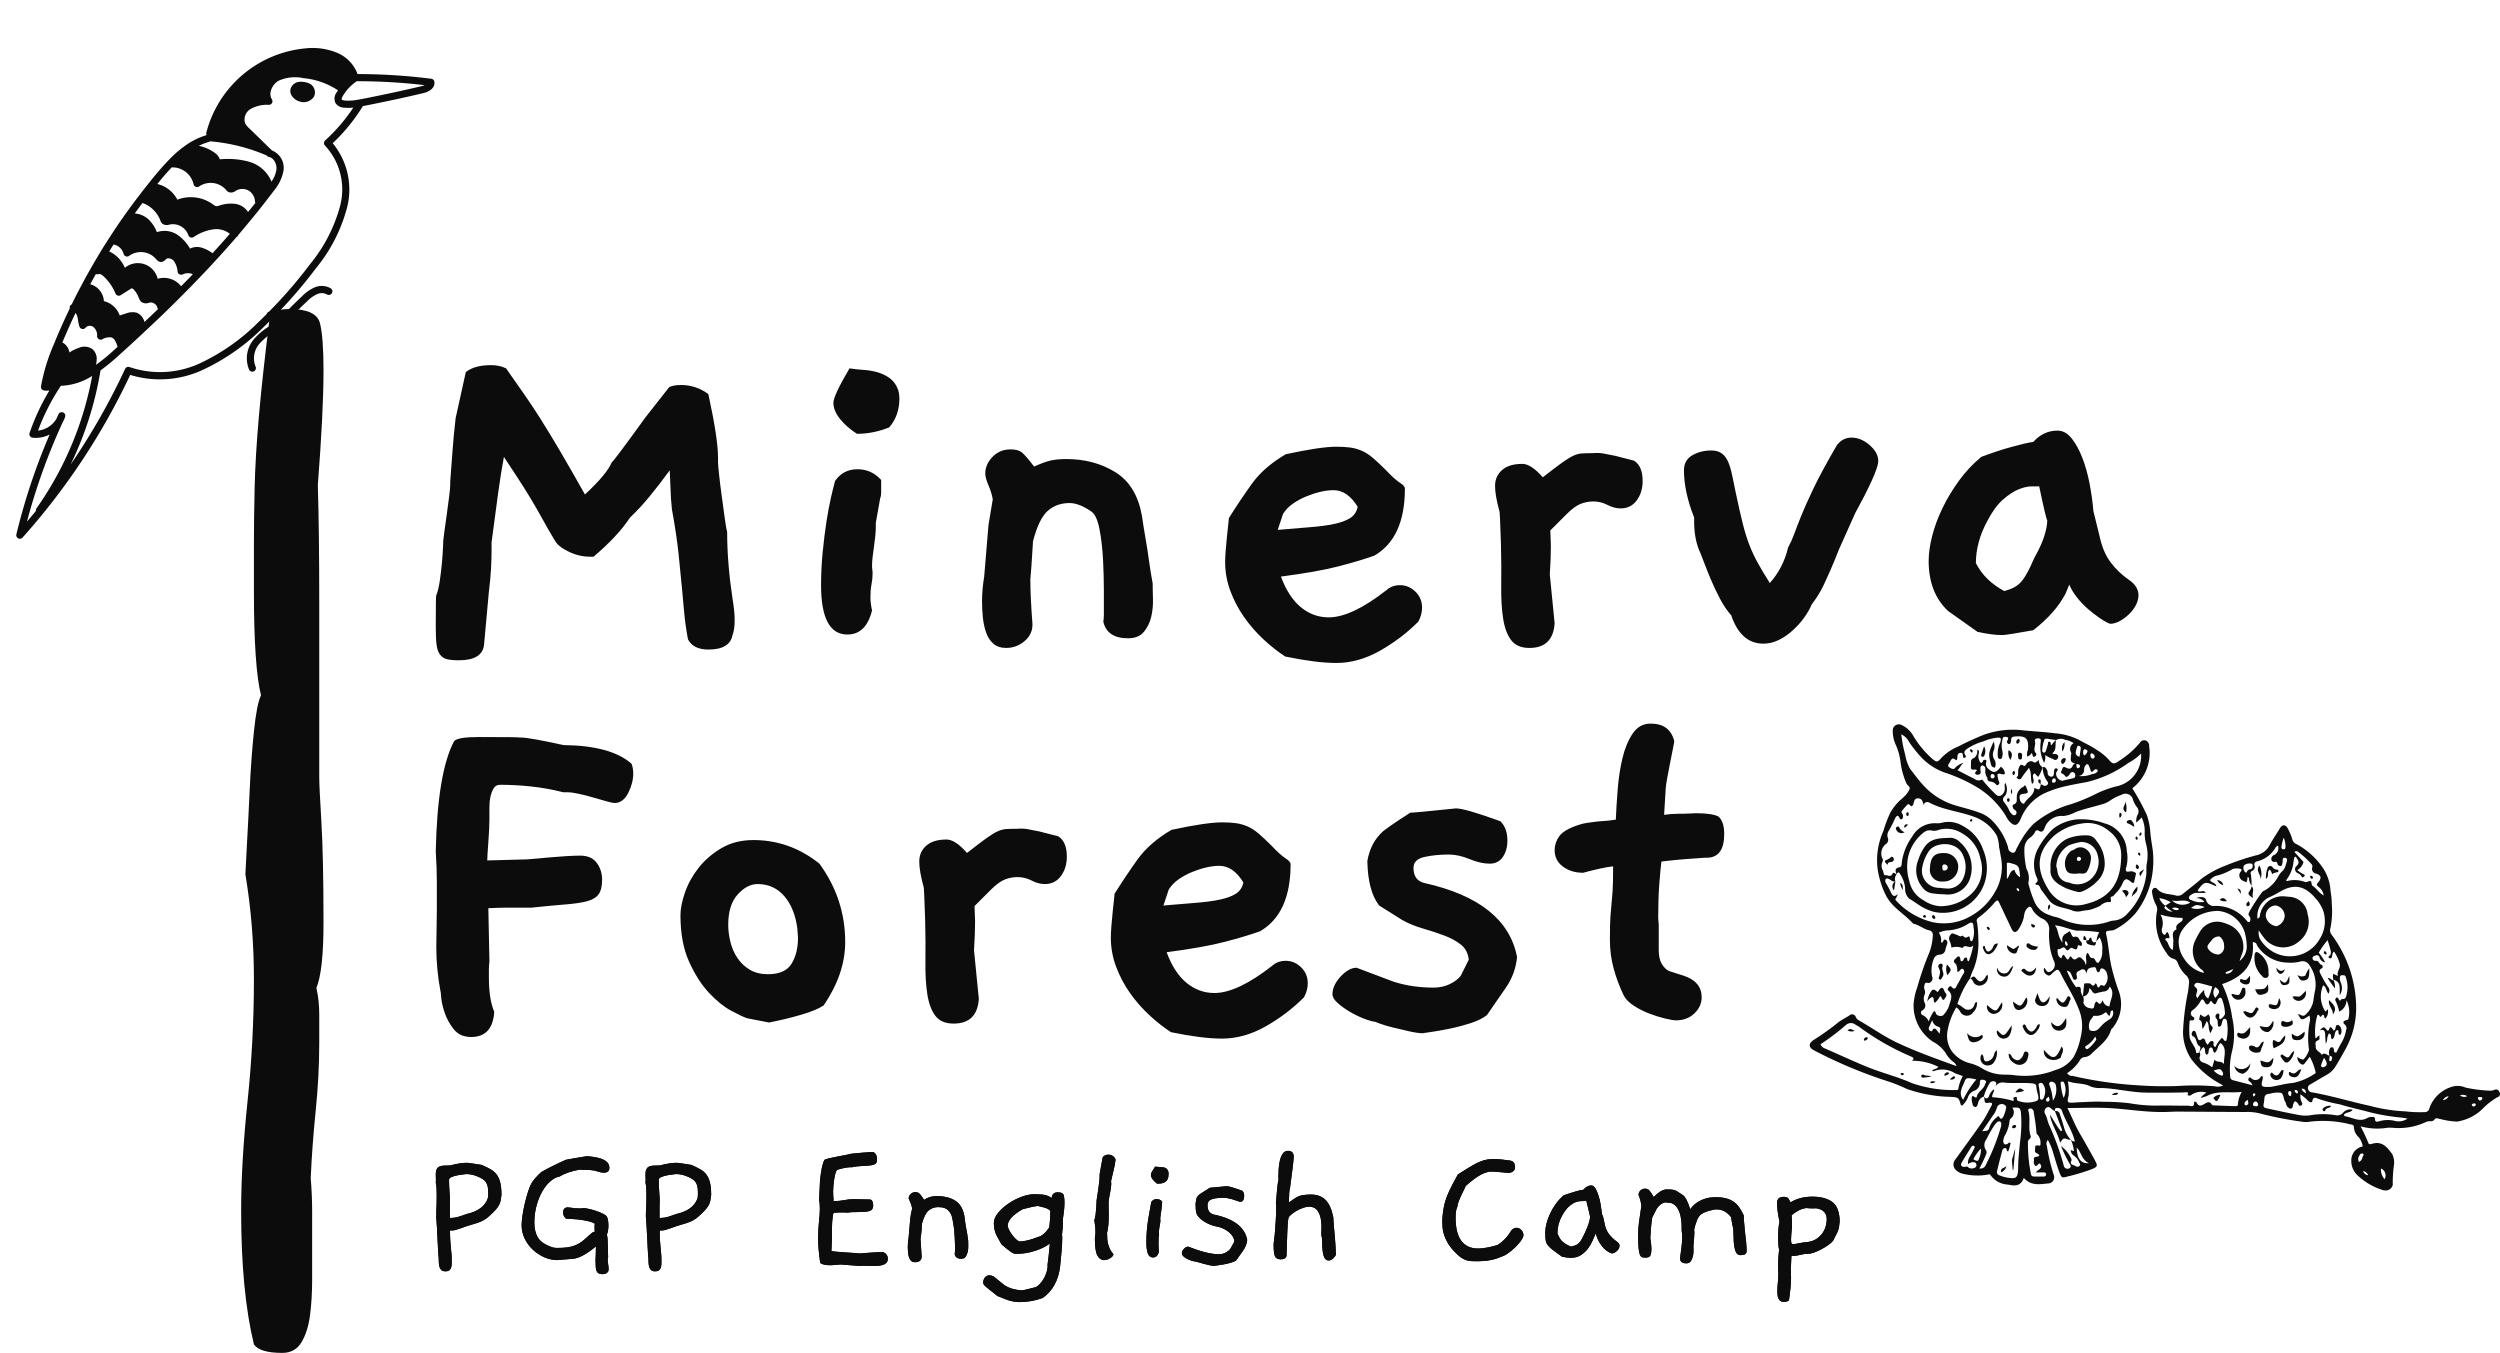 <?xml version="1.0" encoding="UTF-8"?>
<svg data-bbox="206.706 78.576 500.699 270.957" preserveAspectRatio="none" xmlns:xlink="http://www.w3.org/1999/xlink" xmlns="http://www.w3.org/2000/svg" height="2705.795" width="5000" viewBox="206.705 78.576 500.699 270.958" data-type="ugc">
    <g>
        <svg viewBox="3.16 -20.72 126.92 50.2" preserveAspectRatio="none" y="151.706" x="293.978" height="134.882" width="341.022">
            <path d="M25.28-.6q-.2 1.08-1.8 1.08-1.12 0-1.52-.76-.2-1.08-.28-1.98-.08-.9-.18-1.96-.1-1.06-.24-2.42-.14-1.36-.5-3.36-.08-.76-.1-1.48-.02-.72-.06-1.4-.76 1.04-1.48 1.92-.72.88-1.48 1.6-.92 1.4-2.72 2.92h-.24q-.84 0-1.62-.38-.78-.38-1.02-.82-.44-.72-1.1-1.92-.66-1.2-1.7-2.8l-1-1.52q-.2 1.04-.42 2.62-.22 1.58-.5 3.74v.6q0 .6-.04 1.36-.04.76-.16 1.72L6.76.12q-.12 1.16-1.88 1.16-.56 0-.88-.08-.32-.08-.52-.34T3.22.12q-.06-.48-.06-1.32 0-2.4.04-2.4v.04q.16-.4.26-1.08t.16-1.34q.06-.66.08-1.16l.02-.5q0-.08.08-.66.08-.58.18-1.28.1-.7.18-1.36.08-.66.08-.9v-.24q.08-.96.16-2.12.08-1.16.24-2.56l.76-3.44q.64-.52 1.88-.52.64 0 1.12.24.64.92 1.26 1.8t1.28 1.92q.66 1.04 1.46 2.4.8 1.36 1.88 3.28 1.64-1.52 2-2.4.12-.04 2.52-3.36l1.76-2.24q.32-.16.88-.16 1.12 0 2.04.68.72 3.32.72 4.72v.36q0 .2.08.94t.2 1.6q.12.86.22 1.62.1.76.18 1.04 0 1.16.1 2.4t.3 2.56q.08.48.12.88.04.4.04.76 0 .32-.04.6-.04.28-.12.48Zm12.36-18.24q.08.32.08.6 0 1.28-.76 2.16-1.2.48-2.4.48-.76-.48-1.26-1.1-.5-.62-.5-1.22 0-.52 1.2-2.56.52.08 1.1.12.58.04 1.08.2.5.16.88.46.38.3.58.86Zm-1.28 6.68v.96q0 .24-.08.44l-.32 1.8v.36q0 .24-.04.64t-.1.8q-.06.4-.1.76-.04.36-.04.6 0 .2.02.32t.02.32q0 .36-.08.78-.08.42-.08.94 0 .48.12 1-.44 1.8-1.84 1.8-1.96 0-1.96-3.68 0-1.24.12-2.46t.28-2.26q.16-1.04.34-1.82.18-.78.3-1.22.6-.88 1.68-.88 1.04 0 1.76.8ZM56.6-4.44v.32q0 .24.02.86T56.5-2q-.14.64-.54 1.14-.4.5-1.2.5-1.56 0-1.84-1.24.04-.24.04-.54v-1.84q0-1.02-.06-2.22-.06-1.2-.26-2.26-.2-1.06-.6-1.34-.92-.64-1.64-.64-.96 0-1.62.58-.66.58-1.1 2.26-.04.56-.08 1.26t-.12 1.58q0 .68.04 1.5t.12 1.86q0 .76-.6 1.26t-1.36.5q-.6 0-.96-.32t-.54-.84q-.18-.52-.24-1.12-.06-.6-.06-1.2 0-.44.04-.9t.12-.94l.32-3.84.32-1.92q-.08-.48-.32-1.04t-.24-.88q0-.68.54-1.24.54-.56 1.34-.56.56 0 .84.22.28.22.92 1.06.8-.36 1.28-.46.48-.1 1.12-.1 2.08 0 3.66.98t1.98 3.26q.12.84.22 1.4.1.56.18 1.08.08.52.16 1.1.08.58.24 1.46ZM76.4-1.6Q75.12-.32 73.52.58q-1.6.9-3.24.9-1.48 0-3.8-.48-.8-.52-1.6-1.26T63.44-1.9q-.64-.9-1.04-1.96T62-6.04q0-.32.04-.86t.1-1.08q.06-.54.1-.94l.04-.4q.8-1.28 1.7-2.54.9-1.26 2.54-2.22 2.6-.56 3.76-.56.6 0 1.04.06.44.06.86.24t.84.54q.42.36.98.92.64.68 1.02.92t.38.44q0 3.68-2.28 5-1 .36-2.6.78-1.6.42-4.36.78.56 1.52 1.48 2.28.92.76 2.08.76 1.72 0 4.32-2.04.4-.36 1-.36.64 0 1.14.48.5.48.5 1.2 0 .52-.28 1.04Zm-4.52-8.56q-.76-1.24-1.8-1.24-.44 0-.96.12t-1.06.34q-.54.22-1 .54-.46.32-.74.76l-.4 1.2q1.36-.12 2.4-.2 1.04-.08 1.8-.24.76-.16 1.2-.44.44-.28.56-.84Zm19.2-3.8 1.4.36q.64.4.64 1.52 0 .84-.44 1.44t-1.2.6q-.48 0-.98-.26t-1.06-.26q-.48 0-.94.18-.46.18-1.06.78l-1.2 1.2q0 .28.02.56t.02.6q0 .48-.02 1t-.06 1.12l.36 3.64Q86.44.36 84.68.36q-.92 0-1.36-.58-.44-.58-.6-1.62-.16-1.04-.14-2.44.02-1.4-.02-3.08-.08-2.52-.12-2.52v.04q-.16-.6-.24-1.06-.08-.46-.08-.82 0-.72.52-1.18.52-.46 1.52-.46.64 0 1.52 1 .92-.72 1.42-1.08.5-.36.84-.52.34-.16.66-.18.32-.02.84-.02.44-.04.82.04.38.08.82.16Zm19.6.36v.12q-.12.88-1.72 3.8L107.76-7q-.36.92-.64 1.56t-.5 1.1q-.22.46-.44.8t-.46.66q-.2.48-.56.98-.36.5-.84.94-.48.44-1.04.72-.56.28-1.16.28-1.68 0-2.4-2.12-.44-.48-.84-1.24-.4-.76-.7-1.48-.3-.72-.5-1.26t-.24-.62q-.48-1-.48-2.36v-.32q-.76-1.92-.76-3.52 0-.76.62-1.12.62-.36 1.42-.36.48 0 .78.22.3.22.48.64.18.42.3 1.02.12.6.28 1.36.28 1.32.5 2.2.22.88.48 1.56t.62 1.34q.36.66.92 1.54 1-1.12 1.36-2.64.28-.52.46-1.02t.5-1.3q.32-.8.92-2.06.6-1.26 1.76-3.26.44-.56 1.08-.56.72 0 1.36.56.64.56.64 1.16Zm18.68 8.88q.72.48.72 1.16 0 .36-.2.74t-.52.68q-.32.3-.68.5-.36.2-.72.2-.32-.12-.76-.42t-.88-.68q-.44-.38-.82-.86-.38-.48-.58-.96l-.28.68q-.76 1.44-2.4 2.72-2 .36-2.32.36-.76 0-1.84-.24l-2.2-1.56q-1.44-1.36-1.44-3.72 0-.84.26-1.86t.76-2.06q.5-1.04 1.22-2.04t1.68-1.8q1.16-.44 2.24-.74 1.08-.3 1.64-.38.76-.84 1.8-.84.6 0 1.06.58.46.58.8 1.46t.54 1.94q.2 1.06.28 2.02l.52 2.12q.24 1 .78 1.72t1.34 1.28Zm-6.08-4.44q-.08-.04-.6-2.52h-.6q-.4 0-.94.22-.54.22-1.16.76-.62.54-1.18 1.62-.84 1.56-.84 3.12.68 1.32 2.12 2.08.44-.12.74-.28.3-.16.54-.44.24-.28.46-.7.22-.42.5-1.06.52-.92.74-1.62.22-.7.22-1.18ZM17.76 9q.12.32.12.72 0 .72-.38 1.46t-1.02.74q-.12 0-.56-.12-.44-.12-.98-.28-.54-.16-1.08-.28-.54-.12-.86-.12h-.32q-1.28-.32-2.46-.44t-2.26-.12q-.32 0-.48.26-.16.26-.24.62-.08.36-.08.76v.96q0 .24-.02.72t-.06.96q-.04.48-.06.86-.02.38-.02.5l2.96-.08q.04 0 .5-.04t1.1-.1q.64-.06 1.3-.1.66-.04 1.06-.04.84 0 1.24.54t.4 1.26q0 .72-.26 1.08-.26.36-.86.52-.6.16-1.62.24-1.02.08-2.54.24H8.44q-.6 0-1.36.04l.08 3.96q-.04.32-.04.6v.6q0 1.64.4 2.56-.12 1.88-1.72 1.88-.84 0-1.3-.58-.46-.58-.68-1.24-.22-.66-.26-1.18-.04-.52-.04-.36-.16-.84-.24-1.68-.08-.84-.08-1.68 0-.6.02-1.28t.02-1.48v-2.04q0-1.08-.08-2.32.12-5.84 1.36-8.2Q4.76 7 6.36 7q3.08 0 3.08.04h.12q.56 0 3.12.56 3.56.04 5.08 1.4Zm14.32 18q-.52.36-1.68.7-1.16.34-2.4.58l-1.64-.32q-.36-.12-1.18-.56-.82-.44-1.66-1.34-.84-.9-1.48-2.32t-.64-3.46q0-.72.34-1.7t1.02-1.84q.68-.86 1.7-1.46t2.38-.6q2.72 0 4.92 1.76 1.92 2.64 1.92 5.84 0 2.36-1.6 4.72Zm-1.96-5.68q-.2-1.56-.98-2.46-.78-.9-1.98-.9-.8 0-1.5.78t-.7 2.26q0 .6.16 1.26t.52 1.2q.36.54.92.88.56.34 1.36.34 1.28 0 1.76-.78t.48-1.94q0-.16-.02-.3-.02-.14-.02-.34Zm18.04-7.28 1.4.36q.64.4.64 1.52 0 .84-.44 1.44t-1.2.6q-.48 0-.98-.26t-1.06-.26q-.48 0-.94.18-.46.18-1.06.78l-1.2 1.2q0 .28.02.56t.02.6q0 .48-.02 1t-.06 1.12l.36 3.64q-.12 1.84-1.88 1.84-.92 0-1.36-.58-.44-.58-.6-1.62-.16-1.04-.14-2.44.02-1.4-.02-3.08-.08-2.52-.12-2.52v.04q-.16-.6-.24-1.06-.08-.46-.08-.82 0-.72.52-1.18.52-.46 1.52-.46.64 0 1.52 1 .92-.72 1.42-1.08.5-.36.84-.52.34-.16.66-.18.32-.02.84-.02.44-.04.82.04.38.08.82.16ZM67.88 26.4Q66.6 27.68 65 28.58q-1.6.9-3.24.9-1.48 0-3.8-.48-.8-.52-1.6-1.26t-1.44-1.64q-.64-.9-1.04-1.96t-.4-2.18q0-.32.04-.86t.1-1.08q.06-.54.1-.94l.04-.4q.8-1.28 1.7-2.54.9-1.26 2.54-2.22 2.6-.56 3.76-.56.6 0 1.04.06.44.06.86.24t.84.54q.42.36.98.92.64.68 1.02.92t.38.44q0 3.68-2.28 5-1 .36-2.6.78-1.6.42-4.36.78.56 1.52 1.48 2.28.92.76 2.08.76 1.72 0 4.32-2.04.4-.36 1-.36.64 0 1.14.48.5.48.5 1.2 0 .52-.28 1.04Zm-4.52-8.56q-.76-1.24-1.8-1.24-.44 0-.96.12t-1.06.34q-.54.22-1 .54-.46.32-.74.76l-.4 1.2q1.36-.12 2.4-.2 1.04-.08 1.8-.24.76-.16 1.2-.44.44-.28.56-.84Zm20.4 5.56q-.12 1.24-.82 2.26-.7 1.02-1.42 2.06-.44.36-1.26.62-.82.26-1.62.42-.8.16-1.38.24-.58.08-.5.08-.4 0-1.02-.14t-1.2-.28q-.58-.14-.96-.28t-.34-.14q-.36-.04-.92-.26t-1.06-.52q-.5-.3-.88-.64t-.38-.66q0-.32.16-.66t.44-.64q.28-.3.58-.48.3-.18.62-.18l2.76 1.04q.76.24 1.5.34.74.1 1.46.1.68 0 1.22-.26.54-.26.82-.62l.6-1.2q-.08-.72-.58-1.12-.5-.4-1.24-.68t-1.58-.52q-.84-.24-1.56-.64l-1.72-1.08q-.84-1.08-.88-3.32.24-1.4 1.2-2.24.04-.04.52-.38.48-.34 1.48-.98.16 0 1.02-.08t2.38-.24q.68 0 3.32.96.52.52.52 1.44 0 .72-.34 1.22t-.98.5q-.68 0-1.5-.34t-1.54-.34q-1 0-1.82.18-.82.18-.82.82 0 .92.8 1.12 6.12 1.36 6.92 5.52Zm15-10.48q.44.36.44 1.32 0 1.76-1.32 1.76h-.16q-.6.04-1.4.1-.8.06-1.8.18-.08.64-.16 1.7t-.08 2.54q0 .12.02.24t.02.28v1.84q0 .64.22 1.02t.54.54l1.12.36q1.32.44 1.32 1.6 0 .68-.54 1.2-.54.52-1.38.52-.24 0-.82-.14t-1.2-.38q-.62-.24-1.16-.6-.54-.36-.74-.8-.44-.92-.72-1.94-.28-1.02-.28-2.14 0-1.24.04-1.76t.08-.92q.04-.4.08-.96.04-.56.04-1.84-.76.08-2.24.48-.88 0-1.5-.46t-.62-1.22q0-.56.34-1.04t1.42-.84q.36-.12.66-.16l.6-.08q.3-.04.66-.06.36-.02.88-.1.04-1 .14-2.26.1-1.26.36-2.34.26-1.08.76-1.82T93.72 6q1.44 0 1.76 1.32 0 .04-.1.54l-.22 1.1q-.12.6-.22 1.16-.1.56-.1.72l-.12 1.96q.28-.04.52-.06.24-.02.52-.02h.36q.28 0 .52-.02t.44-.02q1.2 0 1.68.24Z" fill="#0c0c0c"/>
        </svg>
        <svg viewBox="3.6 -23.12 295.64 31.84" preserveAspectRatio="none" y="309.069" x="293.978" height="30.29" width="281.178">
            <defs fill="#0c0c0c">
                <path d="M17.44-13.84q-.08.68-.18 1.2-.1.52-.36.98-.26.46-.72.98-.46.52-1.22 1.2-.72.68-1.34 1-.62.32-1.28.54-.66.22-1.46.44-.8.22-1.96.66-.64.24-1.16.38-.52.14-.96.1h-.2q0 1.28.06 2.12.06.84.12 1.48t.12 1.22q.06.58.06 1.3v.8q0 .44-.1.82-.1.38-.38.62t-.84.24q-.6 0-.88-.28t-.4-.74Q4.24.76 4.24.14q0-.62-.08-1.3v.04q-.04-.52-.08-1.28-.04-.68-.08-1.64-.04-.96-.12-2.28v-.2q0-.2-.04-.62T3.78-8q-.02-.44-.06-.84-.04-.4-.04-.6v.08q-.04 0 .04-1.14t.08-3.46q0-.76-.04-1.38-.04-.62-.16-1.1 0-.08.02-.2.02-.12.02-.32 0-.24-.02-.54-.02-.3-.02-.66 0-.68.18-1.06t.52-.56q.34-.18.82-.22.48-.04 1.08-.04h.4q2.12-.56 3.52-.56.32 0 1.1.12t2.06.32q1.08.48 1.86.92.78.44 1.28 1.1.5.66.76 1.68t.26 2.62Zm-2.88.72q.08-.4.08-.76v-.68q0-1.48-.66-2.2-.66-.72-2.46-1.28-.8-.2-1.48-.2.08 0-.48.06-.56.06-1.26.18t-1.3.36q-.6.24-.6.6 0 1.36.1 2.56t.1 1.8q-.04.08-.04 3.68h.32q.72 0 1.58-.26.86-.26 1.7-.58 3.52-.8 4.4-3.28ZM39.92 2.24q-.36.6-1.16.6-.64 0-.94-.22-.3-.22-.42-.62t-.12-.94q0-.54-.04-1.18.04-.8.06-1.4.02-.6.02-1V-3Q34.44-.6 32.56-.4q-.84.08-1.48.12-.64.04-1.08.08-.48.04-.84.08h.04q-1.36 0-2.7-.58t-2.42-1.58q-1.08-1-1.74-2.34-.66-1.34-.66-2.86 0-.76.18-2t.48-2.52q.3-1.28.66-2.42.36-1.14.68-1.74.6-1.08 2.12-2.48 2-1.16 5.2-2.6.8-.16 1.9-.34 1.1-.18 2.54-.42 2.52.2 3.62.8 1.1.6 1.1 1.64T39-18.52q-.56 0-1.3-.26t-1.54-.3l-1.68-.06q-.56-.02-.64-.02-2.6.48-4.16 1.44-.96.16-1.92.98t-1.72 2.14q-.76 1.32-1.22 3.02-.46 1.7-.46 3.58 0 1.92.78 3.18.78 1.26 3.06 2.02.36.12.96.12 1.36 0 2.28-.14.92-.14 1.66-.46.74-.32 1.4-.84.66-.52 1.5-1.32.72-.64.92-.64.12 0 .16.04-.04-.2-.04-.72v-.48q0-.24.04-.56-.6-.36-1.66-.58-1.06-.22-2.06-.32t-1.7-.12q-.7-.02-.62-.02-.64-.6-.64-1.28 0-.96.88-1.12h-.04q0-.08.76.08t2.08.16q.4 0 .64-.08.52.04 1.22.2t1.36.38q.66.22 1.22.48.56.26.84.46.6.44.6 2.16 0 1.08-.32 1.92.2.72.2 2.48 0 1.16.04 1.74.04.58 0 .62-.08.24-.08.44 0 .28.1.94.1.66.1.98 0 .28-.08.52ZM61.6-13.84q-.08.68-.18 1.2-.1.52-.36.98-.26.46-.72.98-.46.52-1.22 1.2-.72.68-1.34 1-.62.32-1.28.54-.66.22-1.46.44-.8.22-1.96.66-.64.24-1.16.38-.52.14-.96.1h-.2q0 1.28.06 2.12.06.84.12 1.48t.12 1.22q.06.58.06 1.3v.8q0 .44-.1.82-.1.38-.38.62t-.84.24q-.6 0-.88-.28t-.4-.74Q48.4.76 48.4.14q0-.62-.08-1.3v.04q-.04-.52-.08-1.28-.04-.68-.08-1.64-.04-.96-.12-2.28v-.2q0-.2-.04-.62T47.94-8q-.02-.44-.06-.84-.04-.4-.04-.6v.08q-.04 0 .04-1.14t.08-3.46q0-.76-.04-1.38-.04-.62-.16-1.1 0-.08.02-.2.02-.12.02-.32 0-.24-.02-.54-.02-.3-.02-.66 0-.68.18-1.06t.52-.56q.34-.18.82-.22.48-.04 1.08-.04h.4q2.12-.56 3.52-.56.32 0 1.1.12t2.06.32q1.08.48 1.86.92.78.44 1.28 1.1.5.66.76 1.68t.26 2.62Zm-2.88.72q.08-.4.08-.76v-.68q0-1.48-.66-2.2-.66-.72-2.46-1.28-.8-.2-1.48-.2.08 0-.48.06-.56.06-1.26.18t-1.3.36q-.6.24-.6.6 0 1.36.1 2.56t.1 1.8q-.04.08-.04 3.68h.32q.72 0 1.58-.26.86-.26 1.7-.58 3.52-.8 4.4-3.28ZM97.32-1.8h.48q1 .4 1 1.44 0 1.48-2.84 1.48-.4 0-.88-.02t-.84-.02h-.9q-.38 0-.62.04-.08-.04-1.04-.1-.96-.06-2.8-.22-.96.08-1.5.12-.54.04-.7.04-1.48 0-2.12-.48-.2-1.4-.32-2.66-.12-1.26-.12-2.42 0-2.04.18-3.64t.18-2.64q0-1.36-.16-1.84l.2-4.2q.32-3.16.92-4.28.16-.16 1.02-.36.86-.2 1.82-.38.96-.18 1.68-.32t.56-.14q.24-.08 1.04-.16t1.68-.16q.88-.08 1.58-.12.7-.04.66-.04h.12q.32 0 .62.42t.3.98q0 .36-.04.62t-.28.46q-.24.2-.8.3-.56.1-1.6.14-1.8.08-2.44.28h-.24q-1.24 0-3 .56-.2.2-.36.76-.16.56-.26 1.24-.1.68-.16 1.36t-.06 1.08q0 1.04.08 1.6t.04.56q1.28-.04 2.3-.24 1.02-.2 1.82-.2.36 0 .84.02t1 .02q.52 0 .94.02.42.02.66.02.4 0 .58.36.18.36.18.88 0 .88-.64 1.14-.64.26-2.28.26-1.92 0-2.4.12-.2 0-.46-.02t-.54-.02q-.44 0-.94.02-.5.02-1.06.06-.12.16-.2.74-.08.58-.12 1.22-.04.64-.04 1.14v1.34q0 1.4-.12 3.6.28.08 1.14.16.86.08 1.82.14.96.06 1.82.12.86.06 1.1.1.04 0 .6-.04.56-.04 1.6-.12 1.48-.12 2.32-.12Zm18.4-2.44v.32q0 .2.02.78.02.58-.1 1.18-.12.6-.42 1.08-.3.48-.94.48-1.16 0-1.4-.92.04-.32.06-.7.02-.38.02-.82 0-.76-.06-1.72t-.14-2.12l-.32-1.92q-.16-.96-.52-1.5t-.8-.8q-.44-.26-.9-.32t-.78-.06q-1.2 0-2.04.7-.84.7-1.4 2.74-.04.68-.1 1.48-.06.8-.22 1.76.08 1.44.24 3.68 0 1.24-1.4 1.24-.56 0-.86-.32-.3-.32-.44-.82-.14-.5-.18-1.06-.04-.56-.04-1.04 0-.44.04-.88t.12-.92l.36-4.12q.04-.44.14-.96t.26-1.16q-.12-.88-.72-2.08v-.16q0-.44.42-.84.42-.4.98-.4t.92.38q.36.38.92 1.26.32-.28 1.06-.54t1.7-.26q2.16 0 3.72.92t2 3.28q.12.92.2 1.5.08.58.18 1.08.1.5.2 1.08.1.58.22 1.5Zm20.16-9.4q.12.56.12 1.4 0 1.4-.36 3.68.04.16.04.64 0 .44-.06 1.04l-.14 1.4q.04.2.04.42v.5q0 .96-.12 2.4t-.32 3.36q-.56 4.52-3.72 6.68-2.36.84-4.88.84-1.08 0-2.48-.44l-2.12-.84-1.96-1.56q-.56-.44-.8-.7-.24-.26-.24-.54 0-.68.38-1.12.38-.44.94-.44.44 0 .88.24l2.28 1.84q1.56 1 3.68 1.08.32 0 1.52-.32l1.44-.36q.84-.48 1.56-1.66.72-1.18.88-2.5v-.2q-.04-.28.04-.78t.16-1.26l.28-2.76q-.08.04-.58.38-.5.34-1.42.74-.92.4-2.24.72-1.32.32-2.96.32-.44 0-1.08-.46-.64-.46-1.92-1.54l-.96-1.76q-.36-.64-.5-1.34-.14-.7-.14-1.38 0-1.04.88-2.12t2.16-1.96q1.28-.88 2.78-1.44 1.5-.56 2.78-.56.56 0 1.6.08t1.96.72q0-.12.06-.32t.18-.4q.12-.2.38-.34t.7-.14q1.12 0 1.28.76ZM133-10v-.52q-.52-.48-1.24-.66l-1.36-.34q-1.12.12-3.2.68-3.16 1.8-3.16 3.48 0 .28.22.74.22.46.56.96.34.5.76.94.42.44.86.68 1.64 0 4-.96 1.12-.2 2.36-2 .08-.8.14-1.56.06-.76.06-1.44Zm13.76-11.32q-.04.44-.16 1.08-.12.64-.28 1.3-.16.66-.3 1.26-.14.6-.22.96.04.2.04.36v.36q0 .32-.08.84t-.2 1.08q-.12.56-.2 1.06-.08.5-.08.78 0 .4.02 1.16.02.76.02 1.66 0 .9-.08 1.86-.08.96-.28 1.72.04.48.04.96t.1 1.02q.1.54.36 1.18.26.64.86 1.36-.12.44-.74.82-.62.38-1.26.38-.84 0-1.38-.94-.54-.94-.54-3.46 0-.44.06-.78t.06-.82q0-1-.24-2.4.16-.4.26-1.12.1-.72.14-1.42.04-.7.06-1.2.02-.5.02-.46 0-.04.1-.64t.22-1.44q.12-.84.22-1.7t.1-1.38v-.32q.12-.72.28-1.6.16-.88.36-1.92.36-.6 1.2-.6 1.04 0 1.52 1Zm11.16 3.08q0 .68-.22 1.1-.22.42-.58.62t-.78.26q-.42.06-.82.06-.56-.4-.94-.9-.38-.5-.38-.98 0-.36.32-.82.32-.46.56-.9l1.84.16q1 .24 1 1.4Zm-1.36 5.8v.16q0 .36-.1 1.18t-.3 2.14q.04.2.04.56 0 .24-.16 1.08-.16.84-.16 1.44 0 .12.02.24t.02.2q-.12.56-.12 1.6 0 .44.02.94.02.5.06 1.06-.32 1.16-1.24 1.16-.8 0-1.1-.86-.3-.86-.3-2.26t.1-2.56q.1-1.16.26-2.18.16-1.02.34-1.96.18-.94.34-1.86.4-.6 1.12-.6.76 0 1.16.52Zm17.92 8.08q-.12 1.16-.84 2.2L172.2-.12q-.36.32-1.12.54-.76.22-1.54.36-.78.14-1.4.22-.62.08-.66.08-.4 0-1.02-.14t-1.22-.3q-.6-.16-1.04-.3-.44-.14-.48-.14h-.04q-.44-.04-.94-.2-.5-.16-.96-.4-.46-.24-.76-.54-.3-.3-.3-.66 0-.44.44-.9t.88-.46q4.04 1.6 6.44 1.6.88 0 1.5-.36t.94-.76l.84-1.52q0-.52-.3-1.04t-.8-.94q-.5-.42-1.14-.74-.64-.32-1.32-.44-.76-.12-1.54-.44t-1.44-.76q-.66-.44-1.08-.98-.42-.54-.46-1.18-.04 0-.08-1.52.08-.6.16-.96t.36-.66q.28-.3.86-.66.58-.36 1.66-1.04.32-.04 1.18-.1.86-.06 2.34-.22.64 0 3.28.96.4.36.4 1.08 0 1.24-.84 1.24-.04 0-.08-.02t-.12-.02l-1.44-.48q-1.08-.32-1.84-.32-1.12 0-1.78.12-.66.12-.98.3-.32.18-.44.38t-.16.36q0 .12-.02.22t-.02.22q0 1.56 1.28 1.92 6.32 1.28 7.08 5.36Zm18.68 3.08q-.16.44-.62.84-.46.4-.9.4-.52 0-.8-.42t-.4-1.08q-.12-.66-.16-1.5-.04-.84-.04-1.68-.16-.4-.16-1.04 0-.28.02-.62.02-.34.02-.58 0-1.4-.24-2.26-.24-.86-.62-1.34-.38-.48-.82-.64-.44-.16-.84-.16-.72 0-1.46.28t-1.36.64q-.62.36-1.04.74-.42.38-.54.58-.12.44-.18 1.26-.06.82-.1 1.9-.04 1.08-.08 2.34l-.08 2.58q-.12.76-1.24.76-.92 0-1.2-.66-.28-.66-.28-2.26 0-.4.02-.56.02-.16.08-.56t.14-1.26q.08-.86.2-2.74.04-.88.08-1.56t0-1.2v-.72q0-.28-.04-.48.04-.04.08-.7.04-.66.12-1.46.08-.8.16-1.54t.2-1.02q0-.2-.02-.36-.02-.16-.02-.36 0-.64.06-1.58.06-.94.26-1.78.2-.84.6-1.44.4-.6 1.12-.6 1.16 0 1.2 1.24-.08 1.16-.28 2.68-.2 1.52-.52 4-.2.6-.2 2.2v.72q.08-.04.36-.24.28-.2.66-.46t.82-.48q.44-.22.84-.3.92-.16 1.92-.16 1.92 0 3.06 1.1 1.14 1.1 1.66 3.66.04.96.1 1.56.06.6.12 1.34.06.74.16 1.86t.18 3.12Zm39.48-4.16v.2q-.08.44-.56 1.1-.48.66-1.16 1.32-.68.66-1.46 1.22-.78.56-1.46.76-2.12.96-4.88.96-.8 0-1.4-.02-.6-.02-1.18-.22t-1.18-.64q-.6-.44-1.36-1.28-.84-.88-1.32-1.74-.48-.86-.74-1.64-.26-.78-.32-1.5t-.06-1.32q0-1.36.36-3.24.36-1.88 1.76-4.52 1.12-2.08 1.16-2.16l2.44-1.52q1.28-.8 2.46-1.26 1.18-.46 2.58-.46.72 0 1.6.08.88.08 1.92.24 1.04.2 1.04 1.36 0 1.08-1.32 1.24-.08 0-.56-.04-.48-.04-1.06-.1-.58-.06-1.16-.1-.58-.04-.82-.04-1.04 0-2.28.66-1.24.66-3.16 2.34l-.92 1.92q-.44.92-.64 1.5t-.2.9q-.4.76-.4 2.36 0 3.32 1.22 4.92t3.5 1.6q1.56 0 4.08-.72 1.76-1.08 3-3.16.48-.48 1.04-.48t1 .46q.44.46.44 1.02ZM252.32-4q.56.36.56.88 0 .56-.56 1.08t-1.08.52q-1.24-.44-2.14-1.64-.9-1.2-1.22-2.6-.28.6-.66 1.5t-.98 1.7q-.6.8-1.48 1.38-.88.58-2.2.58-.68 0-1.8-.24-1.24-.88-1.94-1.42-.7-.54-1.06-1.02-.36-.48-.44-1.08-.08-.6-.08-1.6 0-.84.26-1.86t.74-2.06q.48-1.04 1.2-2.04t1.68-1.84q1.76-.6 2.76-.88 1-.28 1.36-.28.8-.92 1.68-.92.48 0 .84.56t.66 1.46q.3.9.48 1.98t.3 2.08q.12.2.2.46.08.26.16.66l.24 1.12q.24 1.16.92 2 .68.84 1.6 1.52Zm-5.64-5.28q-.08-.36-.28-1.2t-.52-2.16q-.48.12-1.04.1-.56-.02-1.2.22-.64.24-1.38.88-.74.64-1.5 2-.96 1.76-.96 3.72.24.52.44.9t.5.68q.3.3.74.58.44.28 1.12.6.6-.12 1.02-.28.42-.16.74-.5.32-.34.6-.86.28-.52.68-1.36 1.04-2.32 1.04-3.32Zm32.96 7.04V-2q0 .84-1.28.84-.6 0-.9-.52-.3-.52-.42-1.32t-.14-1.78q-.02-.98-.06-1.9-.2-.72-.48-2.48-.52-.72-1.3-1.18-.78-.46-1.74-.46-.36 0-.8.1-.44.1-.92.24-.48.14-.92.34-.44.2-.72.44-.8.64-1.36 3.08.04.2.04.76 0 .48-.06 1.14-.06.66-.14 1.5v.28q0 .12.02.68t-.1 1.18q-.12.62-.44 1.12-.32.5-.96.5-1.32 0-1.32-1 0-.12.06-.66t.16-1.22q.1-.68.16-1.38.06-.7.06-1.14 0-.84-.12-1.52v-.76q0-.72-.1-1.52t-.34-1.5q-.24-.7-.66-1.22-.42-.52-1.06-.76-.08-.04-1.32-.16-1.04.24-1.76 1.32l-.96 1.88q-.12.76-.18 1.36-.06.6-.1 1.12l-.12 1.84q.24 1.4.24 2.32 0 .8-.2 1.3t-1.08.5q-.44 0-.72-.1-.28-.1-.46-.58t-.26-1.44q-.08-.96-.08-2.68 0-1.36.18-2.7t.5-3.38q-.12-1.2-.6-2.32 0-.52.38-.92t1.02-.4q.52 0 .86.36.34.36.94 1.4.8-.8 1.38-1.16.58-.36 1.22-.44.64 0 1.02.02t.72.12q.34.1.74.36.4.26 1.12.74.72.52 1.48 2.92.2-.28.62-.72.42-.44 1.06-.84.64-.4 1.56-.68t2.12-.28q1.28 0 2.2.24.92.24 1.6.72t1.18 1.2q.5.72.94 1.68v.32q0 .36.08 1.24l.16 1.74q.08.86.16 1.5t.08.56q0 .04.02.26t.04.52l.04.62q.02.32.02.52Zm19.6-6.28v.24q-.04.6-.14 1.2t-.38 1.16l-.84 1.68q-.32.44-1 .92-.68.48-1.46.9-.78.42-1.56.7-.78.28-1.3.28h-.4q-.16 0-.5.06-.34.06-.74.16-.4.1-.78.16t-.62.06q-.32 0-.44-.04l-.12 2.72q-.04.24 0 .7.04.46.04 1.24t-.1 1.94q-.1 1.16-.34 2.8-.44.32-1.04.32-.6 0-.9-.32-.3-.32-.4-.76-.1-.44-.1-.9v-.74q0-.4.04-.72.04-.32.06-.66.02-.34.06-.7.04-.36.04-.88 0-.44-.02-.88t-.02-1q0-1.12.06-1.98.06-.86.14-1.46-.2-.8-.2-2.24 0-1.16.06-2.08.06-.92.22-1.52-.28-1.4-.4-2.38t-.12-1.54q0-.68.34-1.02.34-.34 1.14-.34.48 0 .74.18t.62.98q1.96-1.2 4.6-1.2 2.6 0 4.12 1.06t1.64 3.9Zm-2.72-.16q0-2.04-2.28-2.36-.12 0-.26.02t-.26.02q-.32 0-.7-.02-.38-.02-.82-.06-1.56.2-3.08 1.52.04.52.06 1.12.02.6.02 1.32l-.14 1.48Q289-5 289-4.56q0 .68.08.88.08.2.44.2.12 0 .46-.06t.74-.14q.4-.08.78-.14.38-.06.5-.06 1.4-.08 2.28-.66.88-.58 1.38-1.32.5-.74.68-1.54.18-.8.18-1.28Z" id="9088df6a-cd3e-44e7-951e-c7b6009e3d5c"/>
            </defs>
            <clipPath id="97cbb990-33a4-499c-a22f-73ead3177f61" fill="#0c0c0c">
                <use xlink:href="#9088df6a-cd3e-44e7-951e-c7b6009e3d5c"/>
            </clipPath>
            <g clip-path="url(#97cbb990-33a4-499c-a22f-73ead3177f61)">
                <use xlink:href="#9088df6a-cd3e-44e7-951e-c7b6009e3d5c" stroke-width=".85" stroke="#0c0c0c" fill="#0c0c0c"/>
            </g>
        </svg>
        <svg viewBox="6.48 -25.44 2.32 29.4" preserveAspectRatio="none" y="140.466" x="255" height="209.067" width="16.498">
            <path d="M8.68-12.24q0 .24.06 1.24t.06 2.84q0 1.36-.2 1.84.08.36.08.74v.82q0 .92-.1 1.9-.1.98-.14 1.9.04.48.04.94V1.9q0 .54-.06 1-.06.46-.24.76t-.54.3q-.64 0-.8-.24-.36-1.48-.36-3.76 0-1.36.18-3.08t.18-3.44q0-1.52-.24-2.96 0-.08.04-.78.04-.7.08-1.58.04-.88.12-1.66.08-.78.2-1.02-.2-.8-.2-2.92v-1.34q0-.7.02-1.58.02-.88.12-2.02.1-1.14.3-2.74.04-.28.56-.28.76 0 .86.4.1.4.1 1.32 0 .6-.04 1.4-.04.8-.12 1.84.04 1.28.04 3.34v4.9Z" fill="#0c0c0c"/>
        </svg>
        <g transform="rotate(15.3 235.934 78.576)">
            <svg viewBox="33.09 16.274 41.945 77.208" preserveAspectRatio="none" y="78.576" x="235.934" height="110.768" width="60.177">
                <path d="M74.95 16.672a.506.506 0 0 0-.535-.306 82.486 82.486 0 0 0-10.102 2.085 5.131 5.131 0 0 0-3.582-2.114 8.947 8.947 0 0 0-4.402.584 15.803 15.803 0 0 0-10.222 15.005.488.488 0 0 0 .105.277.472.472 0 0 0-.028.066 9.807 9.807 0 0 0-2.379 2.099 15.687 15.687 0 0 0-1.775 2.661 36.497 36.497 0 0 0-1.138 2.285c-.262.575-.525 1.16-.763 1.737-.282.645-.554 1.3-.815 1.95a77.082 77.082 0 0 0-1.115 2.888 72.702 72.702 0 0 0-1.288 3.796 50.158 50.158 0 0 0-.626 2.04c-.24.855-.483 1.711-.692 2.558a63.597 63.597 0 0 0-.663 2.734 69.934 69.934 0 0 0-.617 2.97.506.506 0 0 0-.162.526.456.456 0 0 0 .046.09 85.96 85.96 0 0 0-.806 5.257l-.031.243a26.49 26.49 0 0 0-.17 6.066.502.502 0 0 0 .188.336.496.496 0 0 0 .371.102 2.756 2.756 0 0 0 .723-.197 31.713 31.713 0 0 0-1.104 6.448.5.5 0 0 0 .499.533.583.583 0 0 0 .07-.004 4.194 4.194 0 0 0 2.19-1.057 86.852 86.852 0 0 0-.8 14.667.5.5 0 0 0 .392.473.509.509 0 0 0 .107.011.5.5 0 0 0 .448-.276 86.493 86.493 0 0 0 1.89-4.022 93.895 93.895 0 0 0 6.618-21.846 14.192 14.192 0 0 0 9.493-3.273 29.594 29.594 0 0 0 6.678-8.032c.244-.4.472-.8.7-1.2l.565.344a8.989 8.989 0 0 0-2.079 2.764 4.098 4.098 0 0 0 .468 4.318.5.5 0 1 0 .74-.674 3.093 3.093 0 0 1-.291-3.244 9.36 9.36 0 0 1 2.267-2.85.488.488 0 0 0 .067-.045.592.592 0 0 0 .105-.153l.014-.027v-.001a.449.449 0 0 0 .029-.056 42.141 42.141 0 0 1 2.348-4.28 4.553 4.553 0 0 1 1.078-1.342 1.537 1.537 0 0 1 1.333-.337.5.5 0 1 0 .3-.955 2.494 2.494 0 0 0-2.244.5 5.504 5.504 0 0 0-1.32 1.612 43.167 43.167 0 0 0-2.206 3.969l-.682-.413a64.241 64.241 0 0 0 3.717-7.827 22.31 22.31 0 0 0 1.954-9.424 10.158 10.158 0 0 0-4.303-8.03 25.173 25.173 0 0 0 2.663-5.998.468.468 0 0 0 .01-.103c.077-.038.153-.07.233-.111 2.71-1.35 5.14-2.612 7.428-3.86.969-.531 1.38-1.255 1.103-1.937ZM56.687 36.1a4.815 4.815 0 0 0-3.737-1.848 11.25 11.25 0 0 0-4.043.755 1.692 1.692 0 0 0-.74-.614 5.58 5.58 0 0 0-2.59-.426 8.157 8.157 0 0 1 1.237-.917.492.492 0 0 0 .12-.11 25.272 25.272 0 0 1 8.144-.177.492.492 0 0 0 .369.116c.712-.058 1.36.709 1.465 1.456a3.964 3.964 0 0 1-.225 1.765Zm-13.959 1.754a.505.505 0 0 0 .06-.007 3.022 3.022 0 0 1 3.501 1.478.5.5 0 0 0 .398.273.486.486 0 0 0 .444-.189 2.854 2.854 0 0 1 3.702-.544 1.022 1.022 0 0 0 .546.235 1.008 1.008 0 0 0 .825-.438 1.804 1.804 0 0 1 1.703-.516 1.834 1.834 0 0 1 1.28 1.235.473.473 0 0 0 .12.172 76.054 76.054 0 0 1-.659 1.504 2.58 2.58 0 0 0-1.917-.635 4.917 4.917 0 0 0-2.188.83 1.129 1.129 0 0 1-.423.202 1.211 1.211 0 0 1-.425-.11l-.11-.04a5.253 5.253 0 0 0-4.91.702 4.238 4.238 0 0 0-3.27-1.375c.133-.3.26-.603.395-.899.285-.609.594-1.249.928-1.878ZM39.804 67.24a4.891 4.891 0 0 0-.076-.615 1.808 1.808 0 0 0-.963-1.36 1.928 1.928 0 0 0-1.894.318 5.29 5.29 0 0 0-1.096.968 2.842 2.842 0 0 0-.24-.394 1.819 1.819 0 0 0-1.084-.692c.202-1.565.429-3.035.69-4.459a1.363 1.363 0 0 1 .315.335 4.616 4.616 0 0 1 .303.591 5.372 5.372 0 0 0 .402.765.506.506 0 0 0 .47.22.5.5 0 0 0 .412-.318.809.809 0 0 1 .985-.368 1.472 1.472 0 0 1 .861 1.078.5.5 0 0 0 .807.277 1.969 1.969 0 0 1 1.188-.607c.465.032.844.538 1.165 1.04l-.365.574a27.024 27.024 0 0 1-1.88 2.647Zm4.943-7.555a1.838 1.838 0 0 0-1.362-.963 2.379 2.379 0 0 0-1.413.481l-.787.512a3.168 3.168 0 0 0-2.666-1.344l-.016-.05a2.585 2.585 0 0 0-2.444-1.718q.184-.797.387-1.594a.495.495 0 0 0 .394-.099c.12-.092.417-.034.762.151a6.833 6.833 0 0 1 2.198 1.854.496.496 0 0 0 .374.194.466.466 0 0 0 .39-.16l1.04-1.14a1.092 1.092 0 0 1 .196-.188c.048-.022.216.009.458.187a3.721 3.721 0 0 1 .87.872l.076.092a1.06 1.06 0 0 0 .378.32 1.108 1.108 0 0 0 1.063-.16l.084-.048a.9.9 0 0 1 .716-.03.914.914 0 0 1 .544.476.469.469 0 0 0 .109.129c-.444.747-.896 1.487-1.35 2.226Zm3.62-6.159a2.994 2.994 0 0 0-1.923-.601 3.066 3.066 0 0 0-1.506.454 2.841 2.841 0 0 0-4.82-.268 4.378 4.378 0 0 0-2.712-1.63 49.4 49.4 0 0 1 .336-1.095 1.806 1.806 0 0 1 1.689.89.498.498 0 0 0 .403.253.51.51 0 0 0 .433-.2 2.786 2.786 0 0 1 3.758-.52 1.11 1.11 0 0 0 .627.217.938.938 0 0 0 .67-.568.494.494 0 0 1 .325-.228 1.014 1.014 0 0 1 .744.11 2.829 2.829 0 0 1 .966 1.346.5.5 0 0 0 .35.291.473.473 0 0 0 .11.013.502.502 0 0 0 .33-.125 1.741 1.741 0 0 1 1.36-.398q-.56 1.03-1.14 2.06Zm3.013-5.603a4.691 4.691 0 0 0-1.732-.353 2.244 2.244 0 0 0-1.467.557 5.765 5.765 0 0 0-2.255-1.416 3.274 3.274 0 0 0-2.81.422 5.01 5.01 0 0 0-1.59-1.409 3.153 3.153 0 0 0-2.08-.294c.215-.568.43-1.135.658-1.7a4.213 4.213 0 0 1 3.026 1.666.986.986 0 0 0 .448.408 1.084 1.084 0 0 0 .957-.16 2.284 2.284 0 0 1 2.92.724.497.497 0 0 0 .377.23l.045.002a.502.502 0 0 0 .367-.16 6.443 6.443 0 0 1 2.461-1.803 3.03 3.03 0 0 1 2.296.027 118.172 118.172 0 0 1-1.62 3.259Zm-13.94 28.26c.001-.008-.002-.014 0-.022a3.549 3.549 0 0 0 .127-.781.5.5 0 0 0-.45-.517.49.49 0 0 0-.544.418l-.043.253c-.026.149-.05.297-.07.448a3.415 3.415 0 0 1-2.04 2.25 30.548 30.548 0 0 1 1.425-6.876 8.682 8.682 0 0 0 3.855-2.48 46.717 46.717 0 0 1-2.613 19.863.496.496 0 0 0 .013.369 81.21 81.21 0 0 1-.815 1.787 85.434 85.434 0 0 1 1.155-14.713Zm24.892-47.209a.503.503 0 0 0 .246.316 8.988 8.988 0 0 1 4.24 7.48 21.42 21.42 0 0 1-1.886 8.996 63.175 63.175 0 0 1-3.78 7.924.503.503 0 0 0-.185.202.472.472 0 0 0-.044.206 39.88 39.88 0 0 1-.824 1.414 28.669 28.669 0 0 1-6.44 7.764 13.247 13.247 0 0 1-9.242 3.028.498.498 0 0 0-.544.414 93.054 93.054 0 0 1-3.815 14.888 47.577 47.577 0 0 0 .56-13.783 28.102 28.102 0 0 0 1.91-2.694l.58-.91a178.073 178.073 0 0 0 2.125-3.406 170.934 170.934 0 0 0 1.965-3.239 158.825 158.825 0 0 0 1.783-3.095 133.117 133.117 0 0 0 1.694-3.058c.474-.866.937-1.74 1.375-2.61.67-1.281 1.332-2.615 1.975-3.967.005-.004.011-.006.015-.01a.492.492 0 0 0 .14-.317c.378-.812.757-1.624 1.112-2.439.382-.835.754-1.68 1.107-2.525.3-.722.59-1.434.882-2.157l.062-.155a6.088 6.088 0 0 0 .559-3.05 2.61 2.61 0 0 0-2.326-2.302.476.476 0 0 0-.06-.047q-.928-.51-1.852-1.024-.927-.514-1.858-1.027a2.943 2.943 0 0 1-.826-.573 1.72 1.72 0 0 1 .2-2.106 4.672 4.672 0 0 1 2.332-1.25.5.5 0 0 0 .197-.855 1.44 1.44 0 0 1-.45-1.052 2.377 2.377 0 0 1 .663-1.693 5.588 5.588 0 0 1 3.25-1.266 10.445 10.445 0 0 1 5.107.368c-.035.107-.076.207-.106.318a1.465 1.465 0 0 0 .24 1.492 1.5 1.5 0 0 0 1.314.3 6.27 6.27 0 0 0 1.248-.352 24.078 24.078 0 0 1-2.58 5.459.499.499 0 0 0-.063.393ZM73.368 17.73a222.803 222.803 0 0 1-7.414 3.852 9.864 9.864 0 0 1-.585.278 6.74 6.74 0 0 1-1.801.627c-.352.055-.434-.009-.448-.02-.003-.004-.093-.1.019-.526.066-.244.151-.48.23-.69a6.63 6.63 0 0 1 1.095-1.806 80.985 80.985 0 0 1 9.287-1.97 2.492 2.492 0 0 1-.383.255Z" fill="#0c0c0c"/>
                <path d="m58.048 21.481-.012.5.01-.5a3.072 3.072 0 0 0-1.252.146 1.418 1.418 0 0 0-.957 1.234 1.214 1.214 0 0 0 .366.887 1.938 1.938 0 0 0 1.353.533 1.707 1.707 0 0 0 1.72-1.197 1.323 1.323 0 0 0-.283-1.088 1.29 1.29 0 0 0-.945-.515Z" fill="#0c0c0c"/>
            </svg>
        </g>
        <svg viewBox="9.876 22.907 80.25 54.195" preserveAspectRatio="none" y="223.647" x="569.157" height="93.362" width="138.247">
            <path d="M30.107 66.192a.96.96 0 0 0-.672.834c-.085.171-.104.405-.362.363a.392.392 0 0 1-.274-.373 1.89 1.89 0 0 1-.095-.482c.016-.199-.056-.613.38-.276.063.048.19.075.206-.022.107-.637.8-.884.97-1.477.042-.148.217-.298.039-.437a.713.713 0 0 0-.389-.096c-.228-.01-.252.16-.25.336a.999.999 0 0 1-.677.953 1.223 1.223 0 0 0-.733.816 2.741 2.741 0 0 1-.659.91.41.41 0 0 1-.15-.101c-.26-.854-.259-.86-1.166-.923a16.454 16.454 0 0 1-5.087-.912 19.455 19.455 0 0 0-2.133-.87c-.239-.064-.47-.158-.707-.226a54.48 54.48 0 0 1-7.883-3.353c-.77-.36-.782-.872-.049-1.307a29.698 29.698 0 0 0 2.812-2.019c.4-.305.85-.507 1.262-.779a.449.449 0 0 1 .745.19.764.764 0 0 0 .32.362c1.508.85 2.909 1.871 4.486 2.615 2.214 1.043 4.508 1.858 6.903 2.725a.984.984 0 0 0-.366-.49 3.228 3.228 0 0 1-.739-.769 3.992 3.992 0 0 0-1.626-1.574 5.04 5.04 0 0 1-2.264-4.34 7.2 7.2 0 0 1 .432-2.002 35.277 35.277 0 0 1 1.403-4.043 6.355 6.355 0 0 0 .398-1.928.54.54 0 0 0-.463-.65c-.616-.154-1.115-.596-1.736-.752a.298.298 0 0 1-.144-.077c-.985-1.094-2.351-1.802-3.077-3.168a10.25 10.25 0 0 1-.98-3.036 8.22 8.22 0 0 1 .648-4.48 15.503 15.503 0 0 1 .804-2.138 6.022 6.022 0 0 1 1.228-1.534 5.849 5.849 0 0 0 .543-.507 2.822 2.822 0 0 0 .463-.678c.138-.32-.227-.456-.343-.686a8.97 8.97 0 0 1-.706-2.62 7.035 7.035 0 0 0-.545-1.893 3.774 3.774 0 0 1-.345-1.6.71.71 0 0 1 1.056-.68 3.062 3.062 0 0 1 1.227 1.07 11.217 11.217 0 0 0 2.21 2.757c.572.5.688.543 1.145-.002a5.758 5.758 0 0 1 1.993-1.348 31.294 31.294 0 0 1 2.988-1.366 10.02 10.02 0 0 1 4.633-.494c1.23.121 2.465.182 3.694.343a7.265 7.265 0 0 1 2.751.783c.668.382 1.38.687 2.012 1.134a6.538 6.538 0 0 1 1.403 1.135c.446.546.658.548 1.188.15a10.371 10.371 0 0 0 2.42-2.095.591.591 0 0 1 .71-.277.672.672 0 0 1 .38.675 5.198 5.198 0 0 1-1.96 4.881 25.817 25.817 0 0 1 1.706 3.146 7.699 7.699 0 0 1 .391 2.013c.06.658.174 1.305.269 1.957a10.629 10.629 0 0 1-.214 3.755 9.57 9.57 0 0 1-1.787 3.665 8.18 8.18 0 0 1-2.383 1.883.99.99 0 0 1-.474.114c-.604.062-.625.07-.51.61.252 1.184.31 2.395.575 3.578a24.656 24.656 0 0 0 .817 2.762 4.396 4.396 0 0 1-.707 4.414.75.75 0 0 0-.16.186c-.35 1.217-1.365 1.89-2.2 2.709a1.305 1.305 0 0 1-.853.457.645.645 0 0 0-.534.315 4.746 4.746 0 0 1-1.505 1.541.599.599 0 0 0 .602.325 45.534 45.534 0 0 0 7.494 1.09 43.366 43.366 0 0 0 4.868.084 28.18 28.18 0 0 1 4.21.04 1.234 1.234 0 0 0 .947-.114 10.608 10.608 0 0 1-3.693-3.042 5.824 5.824 0 0 1-.966-3.105 29.05 29.05 0 0 1 .584-4.735c.04-.3.081-.6.104-.901a1.077 1.077 0 0 0-.404-1.07 3.855 3.855 0 0 1-.892-1.366.697.697 0 0 0-.501-.49 1.296 1.296 0 0 1-.794-.67 6.124 6.124 0 0 1-1.11-4.921 1.037 1.037 0 0 0-.145-.71 4.33 4.33 0 0 1-.436-1.41.51.51 0 0 1 .203-.514.368.368 0 0 1 .434.15c.588.628 1.424.504 2.143.723a.912.912 0 0 0 .844-.236c.703-.575 1.432-1.12 2.112-1.72a11.98 11.98 0 0 1 2.89-1.561 27.533 27.533 0 0 1 3.513-1.17 2.295 2.295 0 0 0 1.51-1.138c.35-.677.806-1.31 1.195-1.974.277-.473.654-.493.925-.017a7.08 7.08 0 0 1 .54 1.292.747.747 0 0 0 .44.524 8.677 8.677 0 0 1 3.108 2.784 5.304 5.304 0 0 1 .89 2.713 8.073 8.073 0 0 1 .143 1.473 10.006 10.006 0 0 1-.14 2.745.892.892 0 0 0 .178.91 14.381 14.381 0 0 1 2.797 8.279 9.896 9.896 0 0 1-1.24 4.95c-.386.697-.768 1.392-1.195 2.065a2.74 2.74 0 0 1-1.01.935c-.623.35-1.233.72-1.846 1.084a.463.463 0 0 0-.314.516.536.536 0 0 0 .526.434c2.25.397 4.435 1.072 6.664 1.558a19.442 19.442 0 0 0 4.15.643 13.978 13.978 0 0 0 2.212.087.541.541 0 0 0 .575-.477 3.992 3.992 0 0 1 2.81-2.523 2.307 2.307 0 0 1 1.377.146 16.53 16.53 0 0 0 2.781.361 1.205 1.205 0 0 0 .564-.086.41.41 0 0 1 .596.241.385.385 0 0 1-.219.6 7.845 7.845 0 0 0-1.743 1.366 5.437 5.437 0 0 1-2.965 1.474 9.437 9.437 0 0 1-1.946-.298c-.265-.036-.508-.22-.716.12a.565.565 0 0 1-.46.131 1.327 1.327 0 0 0-.482.093 7.444 7.444 0 0 1-3.9.672 5.752 5.752 0 0 0-.58-.002 7.265 7.265 0 0 1-3.128-.167 19.624 19.624 0 0 1 .9 1.915c.04.194.253.18.417.127 1.18-.381 1.791.393 2.364 1.192a2.214 2.214 0 0 1 .203 1.281 14.399 14.399 0 0 0-.14 2.293.843.843 0 0 1-.908.65 1.498 1.498 0 0 1-.4-.096 7.434 7.434 0 0 1-2.86-1.732 2.283 2.283 0 0 1-.652-1.65 1.641 1.641 0 0 1 1.328-1.641 2.257 2.257 0 0 0-.429-1.034 1.77 1.77 0 0 1-.603-1.211c.034-.26-.225-.284-.405-.32a12.777 12.777 0 0 0-4.67-.315 3.122 3.122 0 0 1-1.068-.011 41.629 41.629 0 0 1-4.76-.938 5.696 5.696 0 0 0-1.636-.175c-2.645-.006-5.29-.033-7.934-.045-.467-.002-.935.031-1.402.044-2.155.057-4.279-.314-6.419-.443-1.61-.097-3.23-.02-5.001-.02.528 1.073.9 2.036 1.42 2.935a127.52 127.52 0 0 1 1.744 3.09c.402.74.344.81-.409 1.117a24.406 24.406 0 0 1-2.757.827c-.64.177-.7.14-.927-.47-.269-.718-.48-1.457-.705-2.19a6.5 6.5 0 0 0-.641-1.588.604.604 0 0 0-.12.658 21.618 21.618 0 0 0 .837 3.512.727.727 0 0 1-.549.868c-1.018.085-2.095.362-2.97-.636-.318.98-1.057.957-1.81.782a2.635 2.635 0 0 1-2.039-1.076c-.111-.203-.25-.086-.412-.068a7.183 7.183 0 0 1-2.932-.144 1.634 1.634 0 0 1-.646-.357.878.878 0 0 1-.13-1.257c1.039-1.449 2.103-2.881 3.117-4.348.42-.606.74-1.281 1.099-1.929.129-.234.067-.37-.224-.342-.559.055-.556.056-.61-.491a1.02 1.02 0 0 0-.079-.23c.216.228.402.35.62-.023a1.403 1.403 0 0 1 .593-.819c.034.309-.246.54-.222.925a10.998 10.998 0 0 1 2.466.438c.13-.155-.145-.365.107-.436.136-.04.344-.105.304.194a.236.236 0 0 0 .181.247 3.16 3.16 0 0 0 2.096-.005c.468-.204.062-.884.02-1.352-.007-.082-.035-.163-.036-.244-.002-.35-.167-.417-.512-.452-1.071-.108-2.145.025-3.21-.088a.958.958 0 0 0-1.037.463c.091-.232.212-.49-.126-.608a.506.506 0 0 0-.555.224 6.192 6.192 0 0 0-.678 1.554ZM51.22 43.983l.624-.393a3.349 3.349 0 0 0-1.323-.47 1.87 1.87 0 0 0 .72.885c-.088.099-.21.203-.056.332a1.066 1.066 0 0 0 .89.33 2.379 2.379 0 0 1-.855-.684ZM28.291 74.04a1.25 1.25 0 0 1 .184-.857 9.993 9.993 0 0 0 .504-.936c.062-.118.148-.252-.033-.337a.225.225 0 0 0-.279.117c-.392.622-.786 1.243-1.15 1.88-.14.246-.006.426.271.451a1.722 1.722 0 0 0 .4-.056.686.686 0 0 0 .798.184.344.344 0 0 0 .258-.438.313.313 0 0 0-.368-.233.77.77 0 0 0-.584.225Zm13.35-19.496a.925.925 0 0 1 .044.701.885.885 0 0 0 .799.664c.534.158.43-.24.521-.48.06-.156.168-.399.31-.229.395.474.447-.016.642-.208a.823.823 0 0 0 .769.703c.067-.8.697-1.55.017-2.315a.727.727 0 0 1-.683.589 7.086 7.086 0 0 0-.967.23c-.438-.037-.376-.493-.74-.593a.86.86 0 0 1-.726.955l.156-1.504a1.37 1.37 0 0 1 .756.006c.304.407.421.162.589-.073.028.046.054.093.086.137.108.145.118.635.42.186.193-.288.432.22.598-.135a1.34 1.34 0 0 0 .213-1.23.847.847 0 0 0-.538-.668c-.342-.058-.227.41-.456.448-.377-.048-.125-.673-.582-.582-.342.068-.798.036-.783.77-.228-.67-.48-.614-.893-.344a.386.386 0 0 0-.305.331c-.007.25.195.637-.154.7-.3.052-.285-.401-.45-.6a.615.615 0 0 0-.514-.461 7.752 7.752 0 0 0 .955 1.767.322.322 0 0 0 .173.159c.528-.19.512.2.494.498a1.9 1.9 0 0 0 .25.578Zm-3.236 13.352a3.981 3.981 0 0 1-.347-.22c-.192-.15-.367-.387-.641-.214a.572.572 0 0 0-.134.81c.18.35.23.73.373 1.087a31.855 31.855 0 0 1 1.738 4.783.46.46 0 0 0 .663.386c.337-.203.079-.443-.02-.632a15.916 15.916 0 0 1-.948-1.959 3.525 3.525 0 0 1 1.247 1.622c-.37.613.297.54.518.75a.347.347 0 0 0 .384-.068c.153-.123.05-.26-.02-.36a1.664 1.664 0 0 0-.63-.827.822.822 0 0 1-.368-.599c.141-.104.236.137.368.022a4.232 4.232 0 0 0-.377-1.31.548.548 0 0 0 .486.234c-.292-1.303-1.112-2.367-1.508-3.604a.48.48 0 0 0-.384-.28c-.31-.059-.485.023-.4.38Zm4.773-19.736.024.025a2.609 2.609 0 0 1 .335-1.108 16.314 16.314 0 0 0-2.636-.183c-.847-.149-1.63-.534-2.53-.618.48.543.283 1.332.92 2.005-.251-.919.404-1.003.793-1.324.222.197.251.727.522.663.486-.115.53.176.696.448a.527.527 0 0 1 .224.395c-.061.367-.27.12-.424.118a.156.156 0 0 0-.079.117c-.03.596-.402.309-.629.212-.302-.128-.465.571-.75.12-.297-.473-.553.102-.863.009-.137-.042-.1.37-.049.574a.65.65 0 0 0 .392.493c.22-.506.234-.516.476-.154.186.279.324.487.5-.001.037-.102.159-.051.2.01.207.307.407.393.715.092a.356.356 0 0 1 .508.115 1.109 1.109 0 0 1 .44.735c.22-.471-.173-.986.203-1.43.266.168.191.615.61.61.344-.003.263.548.648.562a1.875 1.875 0 0 0 .454-1.4 2.593 2.593 0 0 0-.302-1.57c-.159.192-.279.338-.398.485Zm12.026 12.875a.579.579 0 0 1 .002.544.542.542 0 0 0 .394.64 3.186 3.186 0 0 1 1.066.563l.272-.905c.29.426.758.082 1.106.527-.06-.932.423-1.787-.399-2.447-.389.267-.295.86-.688 1.139-.292-.144-.098-.593-.458-.625-.407.145-.076.716-.487.85-.303-.235-.035-.675-.365-.895a1.804 1.804 0 0 0-.454.637c-.037-.257.269-.573-.03-.762-.443-.277-.216-.974-.795-1.157a.411.411 0 0 1-.025-.46.26.26 0 0 1 .176-.146.245.245 0 0 1 .204.1c.079.173.116.364.185.541.105.271.15.668.591.294.14-.117.239.017.338.117a1.03 1.03 0 0 0 .288.56l.159-.176a.399.399 0 0 1 .381-.251c.233.056.153.249.157.406a.246.246 0 0 0 .235.282 3.492 3.492 0 0 1 .705-1.03c.273-.018.172.439.553.3a5.668 5.668 0 0 0 .063-2.242.298.298 0 0 0-.242-.292c-.227-.026-.237.174-.299.32-.096.226-.025.575-.43.596-.207-.297.048-.71-.3-.993a.365.365 0 0 1 .181-.539c.275-.046.22.23.188.419-.021.129.092.273.151.225a1.191 1.191 0 0 0 .527-.585 5.134 5.134 0 0 0-.332-1.687c-.116-.285-.273-.278-.474-.043-.191.224-.205 1.028-.756.255-.097-.137-.16.045-.211.123-.236.367-.43.253-.592-.058a.56.56 0 0 0-.264-.301.394.394 0 0 0-.138.072 3.54 3.54 0 0 1-.976 1.179.438.438 0 0 0 .056.792.213.213 0 0 1-.11.404c-.379-.054-.315.12-.335.361a9.401 9.401 0 0 0 .011 1.473c.054.715.696 1.151.759 1.853.021.24.265.044.412.022Zm15.551-8.428.026.027a1.01 1.01 0 0 1-.024-.735 2.314 2.314 0 0 0 .543.254c-.207-.495.314-.874.198-1.393a4.691 4.691 0 0 0-.67-1.44.509.509 0 0 0-.195.401c-.056.165-.048.478-.3.376-.34-.138.004-.266.075-.402a.787.787 0 0 0 .01-.565c-.091-.364-.207-.721-.329-1.138a11.108 11.108 0 0 0-1.04 1.46 7.204 7.204 0 0 1 .758 1.133.778.778 0 0 1-.675-.651.345.345 0 0 0-.495-.13.387.387 0 0 0-.31.238.335.335 0 0 0 .352.36c.397-.056.409.39.706.475a.226.226 0 0 1 .017.4c-.392.186-.24.45-.124.677a11.976 11.976 0 0 0 .852 1.475.666.666 0 0 1 .065.785c-.316-.326-.251-.818-.632-.96a3.19 3.19 0 0 0 .167 2.888c.2.362.24-.16.387-.067a1.197 1.197 0 0 1-.271 1.012c-.233.102-.083-.834-.526-.194-.047.07-.135-.019-.176-.094-.094-.172-.245-.173-.276.003a6.98 6.98 0 0 0-.213 2.501.08.08 0 0 0 .117.075.981.981 0 0 1 .366-.316c-.038.211.102.492-.165.585-.44.153-.26.482-.27.75-.019.49.545.571.7.946.346-.38.617.068.927.083-.022.185-.048.37-.058.556a.16.16 0 0 0 .116.084.163.163 0 0 0 .137-.05c.08-.243.216-.517-.212-.574a.997.997 0 0 1 .024-.8.267.267 0 0 1 .244-.193.238.238 0 0 1 .218.207c.047.16-.046.418.294.415.182-.351.358-.721.56-1.076a4.134 4.134 0 0 0 .576-1.527.556.556 0 0 0-.091-.613c-.353-.257-.246-.43.087-.558a.303.303 0 0 0 .272-.124 3.238 3.238 0 0 0-.217-2.2 1.468 1.468 0 0 1-.851 1.334 4.968 4.968 0 0 0-.455-1.323.358.358 0 0 1 .107-.28c.099-.088.191-.015.253.095.059.106.177.326.255.186.146-.266.462-.027.601-.322a3.456 3.456 0 0 0-.011-2.404c-.05-.208-.237-.181-.405-.184-.235-.005-.245.144-.27.32a1.556 1.556 0 0 0 .141.63 1.435 1.435 0 0 1-.146 1.351c-.056-.748.202-1.55-.744-1.77Zm-9.49-10.908a1.602 1.602 0 0 1-.323-.895.171.171 0 0 0-.18-.13 1.087 1.087 0 0 1-.13.597c-.127-.058-.255-.107-.374-.174a.673.673 0 0 1-.237-1.11c.077-.114.1-.273-.104-.285a1.752 1.752 0 0 0-.857.02 7.44 7.44 0 0 1-1.695.74 1.44 1.44 0 0 0-.953.556c.19.333.687.298.737.727-1.32-.6-1.384-.586-2.165.446.165.432.654-.19.919.313-.392 0-.686.003-.98-.002a1.009 1.009 0 0 0-.693.216.432.432 0 0 0-.268.377.364.364 0 0 0 .297.252 2.347 2.347 0 0 0 1.494.196 1.147 1.147 0 0 0-.958-.431c.563-.223 1.055-.15 1.165.22a.919.919 0 0 0 1.064.677 4.639 4.639 0 0 1 3.708 1.788.223.223 0 0 0 .293.073.596.596 0 0 0-.004-.62c-.267-.262-.048-.472.02-.661A23.834 23.834 0 0 1 62.5 42.37a.55.55 0 0 1 .206-.118 4.092 4.092 0 0 0 1.602-1.593 2.497 2.497 0 0 1 .478-.654 1.523 1.523 0 0 0 .44-.769c.065-.272.292-.701-.017-.793-.48-.143-.296.376-.383.62-.043.124-.027.305-.208.307a.317.317 0 0 1-.34-.181c-.052-.152-.05-.333-.298-.297a.343.343 0 0 1-.44-.27.504.504 0 0 1 .316-.52.888.888 0 0 0 .461-1.086.824.824 0 0 0-.251.154 3.373 3.373 0 0 1-2.228 1.678.348.348 0 0 0-.262.443.52.52 0 0 1-.307.674.266.266 0 0 0-.105.36 9.82 9.82 0 0 1 .08 1.393Zm-24.546-11.83a1.762 1.762 0 0 1 .23.082.4.4 0 0 0 .582-.05c.147-.203-.018-.333-.124-.494a2.76 2.76 0 0 1-.447-1.527l-.004.023a.468.468 0 0 1 .213-.035.83.83 0 0 1 .368.686.422.422 0 0 0 .494.429c.226-.034.221-.277.237-.471a1.161 1.161 0 0 1 .07-.399.21.21 0 0 1 .289-.058.136.136 0 0 1 .056.204c-.042.1-.123.184-.162.285a.855.855 0 0 0 .741.929c.394-.134.803-.183 1.2-.29a.299.299 0 0 0 .285-.33.367.367 0 0 0-.168-.352.324.324 0 0 0-.43.112.77.77 0 0 1-.472.425 1.61 1.61 0 0 0-.397-.387c-.385-.11-.08-.344-.052-.518.04-.235.176-.338.41-.206.378.213.671.2.837-.268a.375.375 0 0 1 .426-.168 1.374 1.374 0 0 0-.017.242c.013.13.009.295.207.272a.302.302 0 0 0 .182-.136.202.202 0 0 0-.085-.282.969.969 0 0 0-.31-.074c-.69-.225-.69-.225-.63-1.003a.644.644 0 0 0 .023-.316.767.767 0 0 1 .285-1.092 2.015 2.015 0 0 0-.955-.381 1.133 1.133 0 0 0-1.08.008c-.32-.044-.643-.079-.962-.137-.178-.032-.381-.038-.417.142a4.328 4.328 0 0 0-.236 1.2.227.227 0 0 0 .156.255.208.208 0 0 0 .25-.155c.094-.256.162-.521.247-.78.042-.13-.047-.38.234-.312.185.046-.003.317.196.386a2.438 2.438 0 0 1 .533-.607c-.15.532.09 1.157-.44 1.545a.247.247 0 0 0 .283.082c.256.016.456.142.39.407a.34.34 0 0 1-.583.185 3.453 3.453 0 0 1-.918-.467 1.648 1.648 0 0 1-.127.903 3.904 3.904 0 0 1-.399-2.392c.017-.246.06-.433-.274-.447-.27-.012-.471.08-.393.364.128.46-.303.969.149 1.408a.305.305 0 0 1-.23.368c-.183.029-.184-.159-.22-.287a1.25 1.25 0 0 0-.072-.165.896.896 0 0 1-.527.425 1.318 1.318 0 0 1 .086-.79c.114-1.3-.232-1.658-1.531-1.536-.255.024-.421.08-.42.377a1.05 1.05 0 0 1-.085.396.231.231 0 0 1-.192.107.316.316 0 0 1-.178-.145.29.29 0 0 1 .036-.308c.084-.164.113-.333-.118-.376-.226-.042-.466-.027-.47.294a2.604 2.604 0 0 0-.012 1.366 1.272 1.272 0 0 1-.028.65.256.256 0 0 1-.259.262.328.328 0 0 1-.249-.293 1.952 1.952 0 0 1-.009-.323 2.837 2.837 0 0 1 .279-1.273c.181-.564.108-.644-.457-.588a5.62 5.62 0 0 0-1.505.426 6.388 6.388 0 0 0-1.865.848c-.22.182-.451.34-.264.67.08.143.21.317-.036.385-.173.047-.2-.15-.204-.284-.007-.195-.07-.329-.29-.286a.34.34 0 0 0-.33.306 3.868 3.868 0 0 1-.046.408c-.013.073-.086.177-.15.12-.508-.46-.566.099-.747.334-.112.145-.253.353-.024.5.22.142.532.349.717.028a2.262 2.262 0 0 1 .96-.553c-.319.237-.42.621-.726.86.706.365 1.361.709 2.022 1.04a.738.738 0 0 0 .702.11c.216-.108.243.064.353.192a18.869 18.869 0 0 0 1.396 1.488c.38.356.785.128.988-.374.137-.34-.066-.666.1-.98a1.53 1.53 0 0 1 .034 1.437c-.505.475-.266.698.025 1.057a4.075 4.075 0 0 1 .404.717 1.396 1.396 0 0 0 .349.455.308.308 0 0 0 .378.063.336.336 0 0 0 .065-.449c-.056-.109-.229-.154-.296-.262-.103-.163-.175-.44.022-.507.452-.155.346-.492.361-.804a1.29 1.29 0 0 1 .775-1.246c.075-.048.073-.224.24-.122.034.066.076.136.107.212.262.646.254.655-.466.744a.356.356 0 0 0-.312.483.717.717 0 0 0 .396.654.164.164 0 0 0 .144-.06c.344-.63 1.174-.923 1.152-1.787.585.257.586.257.719-.203a2.187 2.187 0 0 0 .042-.244ZM19.98 40.359h-.008a.798.798 0 0 0-.135.804l.015-.002c-.444.157-.675-.44-1.116-.313a.458.458 0 0 0 .018.538 10.1 10.1 0 0 1 .569 1.092c.221.462.432.48.816.155a6.738 6.738 0 0 1-.32.647 6.07 6.07 0 0 0 .596.62 8.516 8.516 0 0 0 3.771 2.013 6.259 6.259 0 0 0 4.56-.801 7.257 7.257 0 0 0 2.634-2.665 5.693 5.693 0 0 0 .748-3.96c-.091-.43-.137-.868-.237-1.29a4.205 4.205 0 0 0-.27-1.358 5.006 5.006 0 0 0-2.734-2.218c-1.68-.602-3.496-.765-5.098-1.609a.449.449 0 0 0-.678.264c-.124-.552-.253-.726-.58-.759-.684-.069-.428.67-.78.905-.203.053-.292-.401-.542-.158-.216.21-.403.449-.599.68-.179.21.071.343.1.517a.787.787 0 0 1-.003.244.24.24 0 0 1-.186.24.167.167 0 0 1-.189-.115c-.184-.463-.373-.296-.53.008a15.29 15.29 0 0 1-.705 1.397.958.958 0 0 0-.15.851.596.596 0 0 1-.26.77 1.39 1.39 0 0 0-.392 1.58.44.44 0 0 1 .041.453 1.075 1.075 0 0 0 .054 1.025c.056.197.112.576.259.538.273-.07.628.305.846-.177.108-.24.327.002.485.084Zm8.54 12.071a10.843 10.843 0 0 0-1.475 2.992c.162.088.286.145.398.22.136.09.255.21.395.292a.74.74 0 0 0 1.148-.335c.08-.145.055-.402.333-.386a1.425 1.425 0 0 1-.436 1.166.884.884 0 0 1-1.477.004 1.208 1.208 0 0 0-.495-.568 7.769 7.769 0 0 0-.997 2.64 3.165 3.165 0 0 0 .517 2.505 3.794 3.794 0 0 0 2.035 1.339 4.9 4.9 0 0 1 1.509.641 4.71 4.71 0 0 0 1.69.621c.683.124 1.377.026 2.05.144a9.753 9.753 0 0 0 4.774-.628 3.726 3.726 0 0 0 2.07-1.506 7.829 7.829 0 0 0 .813-2.29 5.173 5.173 0 0 0-.298-3.456c-.525-1.364-1.345-2.577-1.986-3.882-.315-.64-.409-.64-.94-.163-.196.175-.374.482-.688.248a.653.653 0 0 1-.327-.816c.246.191.291.651.716.442a.897.897 0 0 0 .419-1.232 6.67 6.67 0 0 1-.471-1.658 10.522 10.522 0 0 1-.091-1.895 1.284 1.284 0 0 0-.818-1.38 3.014 3.014 0 0 1-.946-.779c-.207-.197-.24-.694-.597-.576a1.285 1.285 0 0 0-.515.81 3.274 3.274 0 0 0-.068.405 4.244 4.244 0 0 1-.636 1.42c-.294.404-.571.362-.78-.08q-.707-1.49-1.407-2.982c-.188-.399-.253-.42-.56-.096a10.721 10.721 0 0 1-1.923 1.795.412.412 0 0 0-.127.515 13.38 13.38 0 0 1 .147 1.89 8.377 8.377 0 0 1-.557 3.559 6.323 6.323 0 0 0-.409 1.074Zm38.118 4.138c.33.106.625.397.91.056a2.792 2.792 0 0 0 .898-1.702 10.043 10.043 0 0 1 .194-1.129 3.866 3.866 0 0 0-.679-2.892.902.902 0 0 0-1.063-.412 4.635 4.635 0 0 1-1.475.119 4.274 4.274 0 0 1-3.559-2.032.426.426 0 0 0-.486-.338c.264 2.63-1.192 4.071-3.559 4.869a12.92 12.92 0 0 1 1.167 3.87A8.584 8.584 0 0 1 59 60.81a8.591 8.591 0 0 0-.245 2.944.45.45 0 0 0 .298.518c.754.2 1.51.392 2.293.595a.84.84 0 0 0-.394-.475.29.29 0 0 1-.028-.373.188.188 0 0 1 .287.034.683.683 0 0 0 1.109-.197.13.13 0 0 1 .219.023.656.656 0 0 1 .01.217c-.249.915-.196.989.727.967a2.642 2.642 0 0 0 .41-.044c.784-.143 1.562-.354 2.353-.421a6.668 6.668 0 0 0 2.415-.988c.134-.067.28-.162.228-.294a6.745 6.745 0 0 0-.674-1.76c-.231.301-.407.544-.598.775a.249.249 0 0 1-.355.1.911.911 0 0 1-.486-.868 1.228 1.228 0 0 0 .7.317 2.768 2.768 0 0 0 .656-1.12 9.482 9.482 0 0 1 .064-3.197 1.332 1.332 0 0 0-.023-.804c-.88.611-.967.601-1.328-.19Zm-18.243-30.26a6.103 6.103 0 0 1-1.449 1.071 13.756 13.756 0 0 1-4.833 2.234c-.81.145-1.62.29-2.422.473a12.386 12.386 0 0 0-2.648.897 5.614 5.614 0 0 0-2.646 2.93c-.383.86-.774.902-1.397.173a4.015 4.015 0 0 1-.344-.559 10.099 10.099 0 0 0-3.085-3.157 18.328 18.328 0 0 0-3.951-1.841 6.87 6.87 0 0 1-2.75-1.763 14.775 14.775 0 0 1-1.44-1.803 1.914 1.914 0 0 0-.911-.892 15.815 15.815 0 0 0 .465 2.407 4.895 4.895 0 0 0 .566 1.617c.466.578.896 1.187 1.39 1.739a8.198 8.198 0 0 0 3.666 2.433c.994.314 2.016.532 2.994.905a3.898 3.898 0 0 1 1.455.898 7.402 7.402 0 0 1 1.881 3.132.64.64 0 0 0 .54.633c.32.012.346-.306.461-.51.177-.312.322-.643.519-.94a8.916 8.916 0 0 1 1.428-1.893 11.623 11.623 0 0 1 4.342-2.292 21.247 21.247 0 0 0 2.66-1.077 12.437 12.437 0 0 1 2.529-.979 3.627 3.627 0 0 0 2.98-3.836Zm-.56 8.014a1.883 1.883 0 0 1 .113-.815.795.795 0 0 0-.09-1.042 3.303 3.303 0 0 1-.401-.786.888.888 0 0 0-1.344-.572 5.368 5.368 0 0 0-1.321.667 3.004 3.004 0 0 1-.886.414c-1.046.315-2.119.54-3.143.933a3.976 3.976 0 0 1-1.388.446 2.073 2.073 0 0 0-2.185 1.377c-.115.302-.284.622-.722.315a.276.276 0 0 0-.4.178 1.822 1.822 0 0 1-.594.657 1.6 1.6 0 0 0-.64 1.202 9.52 9.52 0 0 0 .232 2.375 2.343 2.343 0 0 1 .228 1.658 1.091 1.091 0 0 0 .088.393 12.897 12.897 0 0 0 .66 1.892 2.754 2.754 0 0 0 1.762 1.478c.36.185.8.208 1.171.374a7.61 7.61 0 0 0 5.662.387 2.06 2.06 0 0 1 .56-.132 2.3 2.3 0 0 0 1.639-.841 7.92 7.92 0 0 0 2.162-4.447c.047-.458-.018-.954.069-1.368a5.027 5.027 0 0 0-.095-2.272 4.996 4.996 0 0 1-.155-1.275 3.568 3.568 0 0 0-.355-1.784 5.942 5.942 0 0 1-.627.588Zm-36.708 25.78a.877.877 0 0 0 .573.505c1.607.71 3.201 1.448 4.825 2.115 1.723.706 3.549 1.143 5.25 1.904a14.71 14.71 0 0 0 5.078.801c.148.012.313-.019.304-.185a5.008 5.008 0 0 1 .512-1.447c-.35-.125-.636-.218-.914-.33a2.76 2.76 0 0 0-2.507-.225.273.273 0 0 1-.132-.055c.14-.257.506-.144.706-.462a6.557 6.557 0 0 0-3.046-.7c.32-.313.085-.398-.164-.516a29.791 29.791 0 0 1-5.993-3.433c-.128-.102-.288-.16-.424-.253a.868.868 0 0 0-1.137.065 27.387 27.387 0 0 1-2.931 2.216Zm28.762 4.295a6.39 6.39 0 0 1 .087 1.684c-.2.83-.185.835.687.8.11-.004.22-.025.329-.028 1.016-.03 2.036-.124 3.047-.065a24.741 24.741 0 0 1 2.984.165 17.888 17.888 0 0 0 3.45.276c1.128-.02 2.257.02 3.385.013.278-.002.739.268.703-.396-.007-.144.253-.06.308.053.225.455.5.366.861.158.288-.165.644-.426.903.085a.329.329 0 0 0 .23.065q1.236.051 2.473.091c.144.005.34-.043.316-.186a3.53 3.53 0 0 1 .444-1.474c-1.404.17-2.757-.203-4.022.465a4.3 4.3 0 0 1-.754.233 2.325 2.325 0 0 1 .684-.614 2.038 2.038 0 0 0-1.73.24.351.351 0 0 1-.453.047c-.083-.069.208-.304-.1-.322-.19-.012-.384.016-.576.02-.716.01-1.433.032-2.149.024-.691-.008-1.384.007-2.076-.008-1.717-.036-3.381-.47-5.088-.535a3.084 3.084 0 0 1-1.296-.174c-.818-.444-1.734-.262-2.647-.617Zm-15.55-8.164a.42.42 0 0 1 .213.32.65.65 0 0 0 .82.191 3.203 3.203 0 0 0 .704-1.105c.127-.595.57-1.236-.11-1.803-.115-.096-.003-.262.082-.368.07-.087.208-.172.284-.08.456.556.556.024.713-.236.241-.397.438-.821.678-1.219a.402.402 0 0 0 .028-.527c-.202-.195-.335.022-.463.157-.075.079-.148.158-.267.071a1.574 1.574 0 0 0-.15-.86c-.487-.36-.09-.558.102-.77.163-.18.345-.162.405.125.026.123-.024.284.159.324.268-.026.196-.398.457-.43.309-.037.069.394.37.433a11.152 11.152 0 0 0 .53-1.866c-.454.55-.918-.247-1.257.325a1.955 1.955 0 0 0-1.289-.051 2.4 2.4 0 0 0-.203-.764.632.632 0 0 1 .13-.752c.158-.28.419-.033.59-.003.273.048.501.368.821.1.157.323.364.293.64.131.129-.075.144.105.169.203.037.146-.005.352.265.329a2.608 2.608 0 0 0 .156-1.603c.014-.551-.2-.694-.635-.394a4.817 4.817 0 0 1-2.408.753 3.278 3.278 0 0 0-.998.266 1.432 1.432 0 0 1 .261 1.111.13.13 0 0 0 .192-.02c.103-.102.1-.368.331-.273a.365.365 0 0 1 .192.487c-.062.211-.145.417-.191.632a.686.686 0 0 1-.64.616.74.74 0 0 0-.712.47 3.554 3.554 0 0 0-.208 2.062.545.545 0 0 1-.314.742c-.16.088-.45-.163-.542.176a.942.942 0 0 0 .015.722.8.8 0 0 1-.06.56 1.247 1.247 0 0 0 .01.814.645.645 0 0 1-.224.921.309.309 0 0 0-.024.544 1.481 1.481 0 0 1 .76.764 3.771 3.771 0 0 1 .618-1.225Zm37.589-10.74a.372.372 0 0 0 .288-.401 2.664 2.664 0 0 1 2.853-2.186c.164.017.329.025.492.047a2.261 2.261 0 0 1 2.2 2.038 2.892 2.892 0 0 1-.997 3.15 2.787 2.787 0 0 1-3.915-.226c-.277-.309-.499-.667-.774-1.04a1.79 1.79 0 0 0 .157 1.002 4.208 4.208 0 0 0 1.807 1.633 3.984 3.984 0 0 0 5.133-1.655 3.893 3.893 0 0 0 .416-3.232 4.461 4.461 0 0 0-.838-1.414c-1.003-1.166-2.15-1.978-4.056-.925-.482.266-.956.543-1.463.76a2.432 2.432 0 0 0-1.303 2.448Zm17.45 23.251c-.214-.037-.428-.083-.645-.109a24.516 24.516 0 0 1-3.657-.609c-1.19-.327-2.405-.574-3.582-.941a17.222 17.222 0 0 1-2.52-.648c-.177-.086-.584-.3-.663.258-.037.26-.3.126-.466.016a5.76 5.76 0 0 0-.915-.785 1.577 1.577 0 0 0 .195 1.003.24.24 0 0 1-.101.287.23.23 0 0 1-.296-.048.777.777 0 0 0-.425-.44.417.417 0 0 0-.182.266c-.118.204-.041.585-.343.599a.714.714 0 0 1-.526-.572 1.573 1.573 0 0 0-.085-.231c-.254-.324-.143-.918-.528-1.049a3.112 3.112 0 0 0-1.211.098 1.449 1.449 0 0 1-.163.028.5.5 0 0 0-.527.512c-.025.163-.025.33-.057.492-.103.525-.084.586.421.697 1.204.263 2.407.527 3.618.75a3.95 3.95 0 0 0 1.316.042 8.682 8.682 0 0 1 2.942-.016.916.916 0 0 0 .887-.262 1.066 1.066 0 0 1 1.132-.368c-.259.391-.805.234-1.024.604a.414.414 0 0 0 .117.15c.877.121 1.717.753 2.648.182a1.132 1.132 0 0 1 .482-.096c.165-.014.363-.006.367.22.009.419.265.342.512.276a3.468 3.468 0 0 1 1.787-.044 1.818 1.818 0 0 0 1.493-.262ZM55.694 51.807a.433.433 0 0 0-.23-.36 2.799 2.799 0 0 1-.808-3.34 11.575 11.575 0 0 1 .584-1.089 2.301 2.301 0 0 1 2.769-1.036 4.339 4.339 0 0 1 .982.415 2.798 2.798 0 0 1 1.28 2.719c-.06.403-.28.752-.415 1.301a2.14 2.14 0 0 0 .832-1.66 6.885 6.885 0 0 0-.135-1.222 3.58 3.58 0 0 0-3.188-2.936 5.02 5.02 0 0 0-4.342 2.491 2.595 2.595 0 0 0-.25.945 3.33 3.33 0 0 0 .596 2.063 3.77 3.77 0 0 0 2.325 1.709ZM32.947 72.568c-.261-.042-.09-.387-.335-.402a.378.378 0 0 0-.368.374c-.211.76-.406 1.526-.587 2.295a.398.398 0 0 0 .296.513 5.817 5.817 0 0 0 .626.207c1.281.239 1.522.206 1.53-1.198.007-.993.133-1.97.222-2.954a15.686 15.686 0 0 0 .107-3.28c-.078-.655-.167-.702-1.008-.646a.905.905 0 0 1-.18 1.253.485.485 0 0 0-.148.373 4.472 4.472 0 0 1-.508 1.554 1.181 1.181 0 0 0-.195.534.543.543 0 0 0 .117.53.422.422 0 0 0 .497-.186.562.562 0 0 1 .212.046 4.713 4.713 0 0 1-.278.987Zm33.435-34.284a.496.496 0 0 0-.172.114c-.036.131-.05.269-.075.403a4.305 4.305 0 0 1-.884 2.245.277.277 0 0 0 .12.081 3.469 3.469 0 0 1 2.106.111.396.396 0 0 0 .305-.053c.383-.115.385-.104.46.34a.224.224 0 0 0 .07.143c.485.297.767.836 1.31 1.137a1.429 1.429 0 0 0-.593-.999c-.085-.08-.302-.234-.103-.453.493-.542.439-.89-.168-1.092a.555.555 0 0 1-.46-.718.402.402 0 0 0-.138-.437 10.783 10.783 0 0 0-1.322-1.242c-.162-.107-.317-.339-.617-.123.298.326.589.64.875.96.088.098.25.231.141.344a1.404 1.404 0 0 1-.684.798 3.016 3.016 0 0 0 .779.502c.082.088.14.17.017.266-.09.07-.218.139-.27.009a.984.984 0 0 0-.484-.422.488.488 0 0 1-.113-.828c.468-.452.089-.731-.1-1.086ZM36.144 75c.312-.36.938-.494.48-1.033-.23-.019-.287.388-.538.253a.63.63 0 0 1-.138-.607c-.031-.19-.05-.393.237-.425.436-.047.514-.21.088-.414-.33-.158-.179-.42-.193-.637-.018-.267.18-.318.391-.261.214.057.252-.077.229-.212a1.37 1.37 0 0 0-.33-1.04.4.4 0 0 1-.143-.367 21.43 21.43 0 0 0-.303-2.183.48.48 0 0 0-.257-.48.463.463 0 0 0-.31.006.228.228 0 0 0-.076.208c.306.932-.032 1.92.246 2.854a.356.356 0 0 1-.087.45.463.463 0 0 0-.193.476 17.265 17.265 0 0 0 .343 3.578.326.326 0 0 0 .33.309c.384.012.768.009 1.152 0a.256.256 0 0 0 .285-.236.233.233 0 0 0-.27-.238c-.267-.005-.533-.001-.943-.001ZM52.07 49.148a3.483 3.483 0 0 0 .063-.874c.123-.512-.367-1.181.389-1.531-.19-.584.358-.697.628-.988a.276.276 0 0 0 .039-.35 8.907 8.907 0 0 1-2.537-.38 2.035 2.035 0 0 1 .155 1.682.378.378 0 0 0 .003.164.505.505 0 0 0 .26.483c.256.12.164-.348.432-.265a1.62 1.62 0 0 1 .2.574c-.014.264-.455-.103-.491.307.42.244.311.891.86 1.178ZM29.598 74.541a.678.678 0 0 0 .772-.463 24.712 24.712 0 0 0 1.746-4.415.762.762 0 0 0 .016-.246.287.287 0 0 0-.144-.341.36.36 0 0 0-.37.125 1.712 1.712 0 0 0-.266.312 13.982 13.982 0 0 0-.937 1.641 1.07 1.07 0 0 0-.032 1.292.493.493 0 0 1-.012.466 12.447 12.447 0 0 1-.773 1.629Zm34.544-28.163a1.358 1.358 0 0 0 .957-1.213 1.285 1.285 0 0 0-1.036-1.201 1.193 1.193 0 0 0-1.172 1.23 1.443 1.443 0 0 0 1.251 1.184Zm-19.037 9.777c-.09.031-.139.046-.186.065-.177.075.01 1.08-.541.212-.051-.08-.12-.035-.195.013a1.571 1.571 0 0 1-1.215.342.18.18 0 0 0-.175.122c-.081.11-.159.222-.245.327a1.391 1.391 0 0 0-.135 1.21.849.849 0 0 0 1.05-.15c.065-.048.11-.123.172-.175a3.939 3.939 0 0 1 1.097-.915.866.866 0 0 0 .373-1.051Zm12.94-7.523a1.263 1.263 0 0 0-.523-1.058 1.017 1.017 0 0 0-.962.504 3.603 3.603 0 0 0-.361.45.414.414 0 0 0-.054.39 1.467 1.467 0 0 0 1.277.747.905.905 0 0 0 .623-1.033ZM29.93 70.208c.667-.048.7-.037.846-.463a2.484 2.484 0 0 1 .861-1.164c.097-.076.164-.242.288-.006.173.327.321.17.457-.05a4.182 4.182 0 0 0 .323-1.011.257.257 0 0 0-.083-.29.589.589 0 0 0-.99.276 2.575 2.575 0 0 1-.446.863c-.393.581-.79 1.16-1.256 1.845Zm25.035-15.465a3.38 3.38 0 0 1 .78-.968 1.018 1.018 0 0 0 .447 1.008 6.22 6.22 0 0 0 .477-1.406c-.574-.149-1.095-.31-1.628-.413-.343-.066-.594.301-.359.475.39.289.211.543.137.843a.427.427 0 0 0 .146.46Zm-25.718 9.449c-1.385-.3-1.164-.175-1.558.689a1.778 1.778 0 0 0-.175.46 1.27 1.27 0 0 0 .2 1.222 10.609 10.609 0 0 1 1.533-2.371Zm4.438-24.363a1.362 1.362 0 0 0 .649.854c-.119-1.39-.118-1.39-1.303-1.687a.726.726 0 0 0-.234.025v1.87c.379-.43.328-.98.888-1.062Zm7.39-10.92a3.39 3.39 0 0 0 1.68-.233.72.72 0 0 0 .607-.338.17.17 0 0 0-.06-.144c-.337-.252-.41.289-.722.225a7.294 7.294 0 0 0-.263-.733c-.1-.212-.274-.164-.38-.005a.85.85 0 0 0-.162.456.699.699 0 0 1-.7.772ZM37.25 65.644a1.421 1.421 0 0 0-.296-.968.27.27 0 0 0-.3-.07.213.213 0 0 0-.175.242 7.379 7.379 0 0 1 .17 1.542.238.238 0 0 0 .16.155.24.24 0 0 0 .204-.09 1.88 1.88 0 0 0 .237-.81Zm.892 1.024a2.285 2.285 0 0 0 .338-1.839.404.404 0 0 0-.181-.253.474.474 0 0 0-.46-.1.314.314 0 0 0-.066.439 6.458 6.458 0 0 1 .37 1.753Zm-14.02-9.376c-.167.365-.282.607-.388.852a.32.32 0 0 0 .169.41c.17.117.207-.023.28-.148.11-.19.28-.14.404-.012a5.28 5.28 0 0 1 .374.494c.051-.35.243-.735-.163-.83a.964.964 0 0 1-.676-.766Zm16.796 14.823c.022 1.253.457 1.884 1.43 1.813-.874-.396-.877-1.261-1.43-1.813Zm-1.522-5.773a2.063 2.063 0 0 0 .049-1.774.224.224 0 0 0-.277-.122.159.159 0 0 0-.123.182 6.81 6.81 0 0 0 .35 1.714Zm21.678-27.25a.856.856 0 0 0-.74.262.724.724 0 0 0 .11.676c.022.055.187.205.243.047a.483.483 0 0 1 .47-.324.42.42 0 0 0 .207-.482c-.01-.192-.16-.178-.29-.178Zm-6.961 4.538c-.73-.472-1.368-.04-2.132-.26a1.742 1.742 0 0 0 2.132.26ZM29.778 72.227a5.513 5.513 0 0 0-.878 1.233c.285.185.587.327.638-.027a2.432 2.432 0 0 0 .24-1.206Zm13.287-13.02a2.928 2.928 0 0 1-1.097 1.107.177.177 0 0 0 .01.284.198.198 0 0 0 .293-.005 4.032 4.032 0 0 0 .922-1.036.968.968 0 0 0-.128-.35Zm13.964-4.495c.581-.673.575-.833.007-1.258a.972.972 0 0 0-.007 1.258ZM41.243 26.669c.057-.374.113-.694.15-1.016a.259.259 0 0 0-.194-.234.148.148 0 0 0-.213.052 3.369 3.369 0 0 0-.195.784.525.525 0 0 0 .452.414ZM54.21 44.25a1.953 1.953 0 0 0 1.581-.111c-.97-.306-.97-.306-1.581.11Zm2.634 18.91a2.014 2.014 0 0 0 .844.563.16.16 0 0 0 .217-.056.298.298 0 0 0 .015-.226.888.888 0 0 0-.331-.442 2.172 2.172 0 0 0-.745.16Zm8.133-27.078a4.737 4.737 0 0 0-.259 1.117.213.213 0 0 0 .254.233.18.18 0 0 0 .207-.188 2.383 2.383 0 0 0-.202-1.162Zm4.692 25.59a5.807 5.807 0 0 0-.336.833.21.21 0 0 0 .302.247c.446-.152.47-.445.034-1.08Zm4.065 12.11a.719.719 0 0 0 .404-.562c.06-.133.239-.305.027-.413a.288.288 0 0 0-.369.225.648.648 0 0 0-.062.75Zm2.558.764a1.66 1.66 0 0 0 .412 1.244.876.876 0 0 0-.412-1.244ZM62.01 67.108a.409.409 0 0 0-.268-.356.323.323 0 0 0-.325.301c-.042.235.16.237.315.254.143.016.272-.006.278-.199ZM41.772 26.521a.609.609 0 0 0 .369-.395c.086-.16-.043-.242-.174-.293a.18.18 0 0 0-.282.161.587.587 0 0 0 .087.527Zm16.437 25.223.058.156a.86.86 0 0 0 .844-.538ZM42.64 26.282a.204.204 0 0 0-.129.25c.024.184.071.39.314.352a.243.243 0 0 0 .163-.315.416.416 0 0 0-.348-.287Zm18.145 40.275c-.234.18-.436.306-.331.59a.237.237 0 0 0 .215.043c.304-.14.183-.359.116-.633ZM38.486 29.425c-.014-.177-.108-.26-.21-.239a.325.325 0 0 0-.227.375.141.141 0 0 0 .164.13.247.247 0 0 0 .273-.266Zm49.33 36.809c-.103.027-.295-.054-.252.167a.336.336 0 0 0 .188.237.29.29 0 0 0 .307-.204c.059-.211-.122-.175-.244-.2Zm-1.51-.093a.863.863 0 0 0-.829-.099.756.756 0 0 0 .829.099Zm-34.3-21.862a.67.67 0 0 0 .735.185.154.154 0 0 0 .018-.14.841.841 0 0 0-.753-.045Zm-12.4 3.819a.403.403 0 0 0-.017.384c.033.102.085.209.218.142.088-.044.051-.143.03-.217a.429.429 0 0 0-.23-.31ZM67.58 65.79c-.06-.244-.067-.553-.527-.517a.877.877 0 0 0 .527.517Zm-29.92.394c-.2.184-.411.275-.264.514a.163.163 0 0 0 .22.05c.238-.135.104-.326.045-.564Zm28.084-.626a.157.157 0 0 0-.221.096.388.388 0 0 0 .132.444c.13.089.188-.024.199-.139.015-.155.077-.334-.11-.401Zm8.46 9.285a.677.677 0 0 0 .594.486.776.776 0 0 0-.594-.486Zm-7.58-9.173a.239.239 0 0 0-.252-.254c-.086.008-.161.068-.108.16a.61.61 0 0 0 .217.229c.105.056.13-.047.143-.135Zm16.862.92a.747.747 0 0 0 .66-.455.947.947 0 0 0-.66.455Zm3.351.563a.468.468 0 0 0 .14.167.27.27 0 0 0 .33-.167.121.121 0 0 0-.122-.161.287.287 0 0 0-.348.161ZM34.01 41.951a.31.31 0 0 0-.097.082.441.441 0 0 0 .248.285.153.153 0 0 0 .07-.09.265.265 0 0 0-.221-.277ZM61.476 66.18a.689.689 0 0 0 .188-.17.134.134 0 0 0-.142-.2.14.14 0 0 0-.131.16.757.757 0 0 0 .085.21Z" fill="#0c0c0c"/>
            <path d="M33.01 61.184a.545.545 0 0 1 .37.401c.504.54.932.491 1.284-.153.108-.197.106-.59.445-.46.323.125.17.484.113.725a.989.989 0 0 1-1.613.56 1.096 1.096 0 0 1-.598-1.073Z" fill="#0c0c0c"/>
            <path d="M29.864 61.265a1.027 1.027 0 0 1 .116.088c.198.23.015.785.493.735a1.032 1.032 0 0 0 .837-.79.801.801 0 0 1 .304-.506 1.838 1.838 0 0 1-.477 1.587.917.917 0 0 1-1.072.034.85.85 0 0 1-.2-1.148Z" fill="#0c0c0c"/>
            <path d="M37.112 60.758c1.031 1.201 1.373 1.133 2.046-.4.397.48-.055.884-.093 1.292a1.405 1.405 0 0 1-1.369.175.951.951 0 0 1-.584-1.067Z" fill="#0c0c0c"/>
            <path d="M36.362 54.177c.071.205.131.416.217.615.23.533.523.579.909.141a4.63 4.63 0 0 0 .3-.436c-.083.917-.388 1.225-1.085 1.141a.745.745 0 0 1-.641-.64 5.179 5.179 0 0 1 .3-.821Z" fill="#0c0c0c"/>
            <path d="M37.964 57.548c.742.77 1.132.497 1.71-.502.146.975-.083 1.404-.786 1.474a.889.889 0 0 1-.924-.972Z" fill="#0c0c0c"/>
            <path d="M28.51 52.444c.22-.023.367-.44.676-.035.41.539.723.485 1.122-.087a.388.388 0 0 1 .253-.28.995.995 0 0 1-.635 1.178.822.822 0 0 1-1.01-.31.824.824 0 0 0-.392-.484.158.158 0 0 0-.014.018Z" fill="#0c0c0c"/>
            <path d="M33.495 55.135c.911.664.912.665 1.448-.3a.245.245 0 0 1 .168-.153 1.083 1.083 0 0 1-.818 1.426c-.454.067-.693-.224-.798-.973Z" fill="#0c0c0c"/>
            <path d="M36.626 57.782a1.104 1.104 0 0 1-.286.707c-.462.73-1.063.712-1.516-.037a2.227 2.227 0 0 1-.147-.295.228.228 0 0 1 .088-.345c.143-.063.183.074.24.157.031.044.036.105.063.152.397.672.776.665 1.178-.028a.483.483 0 0 1 .234-.31.759.759 0 0 1 .146-.001Z" fill="#0c0c0c"/>
            <path d="M32.225 55.216a1.06 1.06 0 0 1-.987 1.356.83.83 0 0 1-.738-1.03c1.214 1.072 1.061.64 1.725-.326Z" fill="#0c0c0c"/>
            <path d="M38.618 54.71a1.475 1.475 0 0 1 .14.13c.45.564.628.558.976-.054.08-.141.113-.35.329-.235a.302.302 0 0 1 .076.437c-.164.293-.165.77-.622.77a.93.93 0 0 1-.927-.686.366.366 0 0 1 .028-.362Z" fill="#0c0c0c"/>
            <path d="M28.166 58.794a1.215 1.215 0 0 0 1.74.2.311.311 0 0 1-.022.446 1.451 1.451 0 0 1-.867.424c-.514.032-.68-.166-.851-1.07Z" fill="#0c0c0c"/>
            <path d="M31.714 58.504c.736.768.736.768 1.632-.587a1.99 1.99 0 0 1-.199 1.049.785.785 0 0 1-.879.467.841.841 0 0 1-.654-.821.28.28 0 0 1 .1-.108Z" fill="#0c0c0c"/>
            <path d="M36.199 51.163c-.037.801-.56 1.153-1.159.85a3.07 3.07 0 0 1-.386-.294c-.112-.082-.248-.177-.09-.302a.24.24 0 0 1 .354-.034c.482.504.891.294 1.28-.22Z" fill="#0c0c0c"/>
            <path d="M33.544 51c-.318.972-.672 1.318-1.175 1.227a.815.815 0 0 1-.688-1.053.817.817 0 0 0 .922.686c.518-.07.464-.639.941-.86Z" fill="#0c0c0c"/>
            <path d="M30.128 48.672c.179-.005.104.145.138.228.22.536.394.542.785.139.203-.208.137-.686.713-.644a3.233 3.233 0 0 1-.562.962c-.491.438-.861.35-1.114-.266-.058-.14-.175-.297.04-.42Z" fill="#0c0c0c"/>
            <path d="M34.139 48.599a.275.275 0 0 1-.029.339c-.136.233-.072.664-.516.611a.956.956 0 0 1-.788-.97 5.416 5.416 0 0 0 .734.453 1.468 1.468 0 0 0 .599-.433Z" fill="#0c0c0c"/>
            <path d="M36.39 48.727a.449.449 0 0 1-.546.399 1.01 1.01 0 0 1-.72-.344.285.285 0 0 1 .04-.377.188.188 0 0 1 .282.037 1.48 1.48 0 0 0 .944.285Z" fill="#0c0c0c"/>
            <path d="M36.059 46.396a.166.166 0 0 1-.178.134.305.305 0 0 1-.255-.341c.009-.096.118-.067.185-.03.106.057.273.058.248.237Z" fill="#0c0c0c"/>
            <path d="M30.814 46.694c-.022.08-.08.166-.152.128a.503.503 0 0 1-.19-.228.1.1 0 0 1 .095-.154.351.351 0 0 1 .247.254Z" fill="#0c0c0c"/>
            <path d="M63.205 51.84a.423.423 0 0 1-.142.503.46.46 0 0 1-.584-.161 2.913 2.913 0 0 1-.876-2.5c.063-.338.21-.39.503-.176a2.64 2.64 0 0 1 1.1 2.335Z" fill="#0c0c0c"/>
            <path d="M58.908 54.28a.352.352 0 0 1 .147-.03c.76.216.761.217 1.036-.491.05-.133.1-.269.274-.226.175.042.152.203.154.334a.864.864 0 0 1-.597 1.025.806.806 0 0 1-1.014-.611Z" fill="#0c0c0c"/>
            <path d="M62.67 59.782a3.361 3.361 0 0 1-.294.816c-.048.219-.083.481-.363.455a1.018 1.018 0 0 1-.969-.29.391.391 0 0 1-.083-.382.29.29 0 0 1 .356-.112.574.574 0 0 1 .234.063c.341.26.537.09.717-.21a.568.568 0 0 1 .403-.34Z" fill="#0c0c0c"/>
            <path d="M60.265 56.329a.386.386 0 0 1 .439.002c.6.23.599.232.926-.296.068-.108.105-.282.288-.183.197.105.175.231.014.371a.96.96 0 0 0-.098.221c-.477.78-1.091.743-1.569-.115Z" fill="#0c0c0c"/>
            <path d="M59.247 62.621A1.113 1.113 0 0 0 61.1 62.3a1.386 1.386 0 0 1-.86 1.232 1.087 1.087 0 0 1-.994-.91Z" fill="#0c0c0c"/>
            <path d="M61.076 58.097c0 .284.01.42-.002.555a.78.78 0 0 1-1.163.696.388.388 0 0 1-.34-.402c.07-.342.296-.099.454-.097.385.004.385.008 1.05-.752Z" fill="#0c0c0c"/>
            <path d="M61.657 53.707c1.135.008 1.135.008 1.477-.58.139.84.052 1.011-.594 1.181-.493.13-.655.02-.883-.601Z" fill="#0c0c0c"/>
            <path d="M62.263 61.982c.964.325.964.325 1.52-.323-.034.754-.259 1.108-.708 1.111-.64.004-.711-.064-.812-.788Z" fill="#0c0c0c"/>
            <path d="M65.155 59.058c.042.978-.683 1.18-1.335 1.515a1.532 1.532 0 0 1-.076-.935c.306-.08.485.377.83.131a3.829 3.829 0 0 1 .58-.71Z" fill="#0c0c0c"/>
            <path d="M64.948 63.112a1.553 1.553 0 0 1-.313.957.733.733 0 0 1-1.217-.437c-.013-.141.148-.309.252-.192.538.605.753.12 1.014-.262a.29.29 0 0 1 .135-.075.442.442 0 0 1 .129.009Z" fill="#0c0c0c"/>
            <path d="M65.922 58.87c.658.427.658.427 1.477-.233a.805.805 0 0 1-.878.983c-.488.005-.628-.17-.599-.75Z" fill="#0c0c0c"/>
            <path d="M62.186 57.984c1.047.217 1.047.217 1.573-.621a1.185 1.185 0 0 1-.57 1.312.94.94 0 0 1-1.003-.691Z" fill="#0c0c0c"/>
            <path d="M67.947 51.265c.044 1.01-.08 1.316-.523 1.406-.415.085-.57-.021-.841-.632a.86.86 0 0 0 .913.076 3.147 3.147 0 0 1 .451-.85Z" fill="#0c0c0c"/>
            <path d="M67.531 53.885a.92.92 0 0 1-.532 1.116.76.76 0 0 1-.99-.419c.302-.15.595.063.88-.061a5.046 5.046 0 0 0 .642-.636Z" fill="#0c0c0c"/>
            <path d="M66.196 60.856a1.915 1.915 0 0 1-.481 1.119c-.341.36-.528.339-.825-.064a3.097 3.097 0 0 1-.278-.404.288.288 0 0 1 .08-.204.225.225 0 0 1 .145.003.233.233 0 0 1 .065.048c.6.405.6.404.991-.224a2.22 2.22 0 0 1 .303-.274Z" fill="#0c0c0c"/>
            <path d="M67.024 63.014c-.3.838-.536 1.019-1.067.882a.484.484 0 0 1-.366-.295c-.054-.145.04-.356.152-.267.5.397.728-.054 1.038-.27a.887.887 0 0 1 .243-.05Z" fill="#0c0c0c"/>
            <path d="M65.951 57.291c.13.309.136.552-.175.646a1.194 1.194 0 0 1-.94.074.356.356 0 0 1-.131-.436.199.199 0 0 1 .313-.14.769.769 0 0 0 .933-.144Z" fill="#0c0c0c"/>
            <path d="M61.06 52.124c.041.809-.026.958-.387 1.02a.883.883 0 0 1-.609-.185.283.283 0 0 1-.153-.342c.073-.18.205-.06.332-.03.367.09.37.078.816-.463Z" fill="#0c0c0c"/>
            <path d="M64.443 54.748a.833.833 0 0 1-.061 1.096.865.865 0 0 1-.918.073.29.29 0 0 1-.21-.376c.066-.152.219-.092.354-.059.609.148.61.145.835-.734Z" fill="#0c0c0c"/>
            <path d="M65.63 52.125c.057.913.015 1.008-.49 1.092-.443.073-.521-.241-.635-.633.65.552.761.507 1.126-.46Z" fill="#0c0c0c"/>
            <path d="M65.102 51.367a.641.641 0 0 1-.529.57.727.727 0 0 1-.424-.735c.276.376.566.513.953.165Z" fill="#0c0c0c"/>
            <path d="m47.819 40.226-.234 1.051a.193.193 0 0 1-.265.017c-.613-.53-.822-.515-1.117.19a3.485 3.485 0 0 1-.815 1.123.902.902 0 0 1-.356.327c-.458.005.229.78-.46.626a1.56 1.56 0 0 0-.933.452 6.639 6.639 0 0 1-1.07.422c-.34.095-.706.097-1.052.174a1.846 1.846 0 0 1-1.056-.032c-.933-.41-2.095-.333-2.792-1.256-.293-.386-.577-.78-.872-1.165-.168-.219-.143-.627-.583-.59a.113.113 0 0 1-.074-.18c.46-.31.104-.629.024-.943a3.834 3.834 0 0 1 .218-3.03 9.411 9.411 0 0 1 1.699-2.283 5.076 5.076 0 0 1 1.63-.905 4.934 4.934 0 0 1 1.85-.28 7.882 7.882 0 0 1 2.569.468 3.465 3.465 0 0 1 2.61 3.229 4.27 4.27 0 0 1-.059 1.866c-.118.34-.102.657.46.485a.937.937 0 0 1 .678.234Zm-1.733-1.976a3.429 3.429 0 0 0-1.405-2.933 3.806 3.806 0 0 0-3.223-.87 6.392 6.392 0 0 0-3.126 1.37c-2.161 1.967-2.134 3.919-.77 6.182a3.807 3.807 0 0 0 4.423 1.795c3.055-.743 4.065-2.764 4.1-5.544Z" fill="#0c0c0c"/>
            <path d="M47.593 34.834a5.322 5.322 0 0 0-.594-.357c-.127-.057-.279-.066-.266-.24a.234.234 0 0 1 .15-.165c.15-.026.356-.125.436.075a.862.862 0 0 1 .274.687Z" fill="#0c0c0c"/>
            <path d="M47.308 42.962a1.976 1.976 0 0 1 .648-1.184c.156.666-.424.836-.648 1.184Z" fill="#0c0c0c"/>
            <path d="M46.646 43.002a1.342 1.342 0 0 0-.459-.71.48.48 0 0 1 .693.042c.161.233-.044.446-.234.668Z" fill="#0c0c0c"/>
            <path d="M46.645 33.149c-.679-.483.026-.897-.08-1.3a2.208 2.208 0 0 1 .08 1.3Z" fill="#0c0c0c"/>
            <path d="m48.761 39.752-.468.827c-.159-.444-.159-.444.468-.827Z" fill="#0c0c0c"/>
            <path d="M37.652 44.501a.524.524 0 0 1 .085-.663c.225.281-.017.46-.085.663Z" fill="#0c0c0c"/>
            <path d="M45.902 33.762a.911.911 0 0 1 .008-.557c.24-.013.228.132.218.265a.335.335 0 0 1-.226.292Z" fill="#0c0c0c"/>
            <path d="M47.874 39.18c.2.115.354.25.218.5a.152.152 0 0 1-.142.044c-.252-.146-.176-.344-.076-.545Z" fill="#0c0c0c"/>
            <path d="M48.392 35.453c.108.18.045.396-.116.391-.184-.005-.068-.193-.007-.296a.444.444 0 0 1 .123-.095Z" fill="#0c0c0c"/>
            <path d="M47.85 36.32a.222.222 0 0 1-.086-.259.1.1 0 0 1 .164-.077.283.283 0 0 1 .074.205.122.122 0 0 1-.153.132Z" fill="#0c0c0c"/>
            <path d="M48.311 38.07a.816.816 0 0 1-.07.115.323.323 0 0 1-.202-.31.173.173 0 0 1 .131-.05.207.207 0 0 1 .141.245Z" fill="#0c0c0c"/>
            <path d="M19.98 40.358c-.147-.386-.273-.726.346-.84.268-.048.235-.424.266-.648a6.644 6.644 0 0 1 1.21-2.932 2.98 2.98 0 0 1 2.729-1.533 2.195 2.195 0 0 0 .736-.066 3.154 3.154 0 0 1 2.375.365 4.856 4.856 0 0 1 2.388 2.764 5.546 5.546 0 0 1 .361 3.117 5.095 5.095 0 0 1-5.105 4.236 4.299 4.299 0 0 1-1.903-.461c-.702-.298-1.268-.812-1.934-1.174a1.566 1.566 0 0 1-.482-1.256 3.738 3.738 0 0 0-.57-1.605c-.17-.3-.305-.25-.426.032Zm4.067-5.108a1.109 1.109 0 0 0-.945.25 5.03 5.03 0 0 0-1.78 2.792 5.725 5.725 0 0 0 .132 2.836 3.255 3.255 0 0 0 1.642 2.227 3.922 3.922 0 0 0 1.917.696 5.258 5.258 0 0 0 3.53-1.321 3.966 3.966 0 0 0 1.17-4.21 4.295 4.295 0 0 0-2.158-2.96 3.3 3.3 0 0 0-2.724-.37 1.278 1.278 0 0 1-.784.06Z" fill="#0c0c0c"/>
            <path d="M18.922 39.25a3.521 3.521 0 0 1-.295-.337.156.156 0 0 1 .074-.2 1.93 1.93 0 0 0 .61-.356c.058-.103.185-.06.266.037a.29.29 0 0 1 .023.369c-.169.287-.625-.012-.678.487Z" fill="#0c0c0c"/>
            <path d="M20.9 35.448a.66.66 0 0 1-.985-.334.212.212 0 0 1 .088-.282.175.175 0 0 1 .276.05 1.156 1.156 0 0 0 .62.566Z" fill="#0c0c0c"/>
            <path d="m19.838 41.162-.162 1.06a.67.67 0 0 1 .172-1.06.02.02 0 0 0-.01 0Z" fill="#0c0c0c"/>
            <path d="M20.4 41.355c.453.176.192.59.365.88a1.593 1.593 0 0 1-.365-.88Z" fill="#0c0c0c"/>
            <path d="M24.479 45.42a.144.144 0 0 1-.185.095.248.248 0 0 1-.18-.309.123.123 0 0 1 .168-.11.35.35 0 0 1 .197.324Z" fill="#0c0c0c"/>
            <path d="M21.264 34.532a.172.172 0 0 1-.1.175c-.078.077-.154.154-.23.232a.41.41 0 0 1-.068-.13.254.254 0 0 1 .241-.274.612.612 0 0 1 .157-.003Z" fill="#0c0c0c"/>
            <path d="M28.779 34.089a.427.427 0 0 1-.15.124.1.1 0 0 1-.111-.14.248.248 0 0 1 .14-.152c.088-.022.112.066.121.168Z" fill="#0c0c0c"/>
            <path d="M21.387 33.334c-.043.102.002.26-.166.221a.242.242 0 0 1-.125-.175.208.208 0 0 1 .148-.248c.17-.027.088.144.143.202Z" fill="#0c0c0c"/>
            <path d="M23.267 45.074a.426.426 0 0 1 .122.161c.028.17-.112.143-.206.13a.121.121 0 0 1-.118-.166.178.178 0 0 1 .202-.125Z" fill="#0c0c0c"/>
            <path d="M29.336 28.228a.777.777 0 0 0-.47-.046.25.25 0 0 1-.247-.174c-.016-.246.014-.495.006-.742a.436.436 0 0 1 .37-.446 1.017 1.017 0 0 0 .352-.96c.276.075.213.29.177.458a1.147 1.147 0 0 0 .036.73c.105.227.252.61.487.06a.255.255 0 0 1 .21-.081.172.172 0 0 1 .15.24.753.753 0 0 0 .3.866c.579.482.84.417 1.379-.296a.984.984 0 0 1 .479.835c-.282.186-.585-.18-.865.05a2.32 2.32 0 0 0 .212.91.28.28 0 0 1-.108.295.185.185 0 0 1-.284-.047.835.835 0 0 0-.403-.266c-.244-.093-.616.009-.591-.503a1.193 1.193 0 0 1-.245-.773.49.49 0 0 0 .006-.245.367.367 0 0 0-.33-.402c-.256.011-.233.258-.24.446a1.493 1.493 0 0 0 .027.246.28.28 0 0 1-.235.366.339.339 0 0 1-.424-.165 1.374 1.374 0 0 1 .251-.356Zm1.821.464a.183.183 0 0 0-.238.169c-.024.14-.032.284.149.322a.245.245 0 0 0 .303-.207.264.264 0 0 0-.214-.284Z" fill="#0c0c0c"/>
            <path d="M36.96 27.88a4.873 4.873 0 0 1-.514 1.14 2.279 2.279 0 0 1-.394-.418c-.586.274.187.876-.325 1.23-.234-.588-.003-1.249-.366-1.863-.308.41-.604.756-.843 1.138a.283.283 0 0 1-.454.117c-.301-.153.004-.236.02-.353.026-.187.019-.379.027-.568a1.127 1.127 0 0 1 .224-.604c.205-.295.439.221.64-.034a.78.78 0 0 1 .532-.465.508.508 0 0 1 .315.047c.309.252.467-.055.698-.192a.923.923 0 0 0 .435.851Z" fill="#0c0c0c"/>
            <path d="M31.404 27.941a.477.477 0 0 1-.439-.311c-.338-1.3-.339-1.3.289-2.716a1.415 1.415 0 0 1-.017 1.12 1.087 1.087 0 0 0 .126 1.002 1.008 1.008 0 0 1 .04.905Z" fill="#0c0c0c"/>
            <path d="M30.142 25.457a1.13 1.13 0 0 1 .037 1.062.203.203 0 0 1-.237.163.182.182 0 0 1-.126-.253c.101-.326.216-.648.326-.972Z" fill="#0c0c0c"/>
            <path d="M34.084 26.542c.026-.16-.012-.333.187-.332a.286.286 0 0 1 .283.393c-.02.15.03.385-.188.39-.337.01-.211-.304-.282-.45Z" fill="#0c0c0c"/>
            <path d="M33.202 27.049a1.481 1.481 0 0 1-.206-1.137c.488.257.45.639.206 1.137Z" fill="#0c0c0c"/>
            <path d="M39.642 26.979a.753.753 0 0 1-.299.519.205.205 0 0 1-.237-.243.395.395 0 0 1 .38-.427.155.155 0 0 1 .156.15Z" fill="#0c0c0c"/>
            <path d="M39.268 26.058a1.034 1.034 0 0 1 .218-1.08 1.6 1.6 0 0 1-.218 1.08Z" fill="#0c0c0c"/>
            <path d="M34.197 24.596a.352.352 0 0 1-.09.534.132.132 0 0 1-.198-.058.362.362 0 0 1 .288-.476Z" fill="#0c0c0c"/>
            <path d="M33.732 28.51a.233.233 0 0 1-.125.266c-.107.044-.15-.043-.154-.123-.007-.132-.014-.29.162-.315.086-.011.105.095.117.172Z" fill="#0c0c0c"/>
            <path d="M33.114 31.667c-.01.098 0 .225-.125.244-.14.02-.167-.109-.174-.208a.158.158 0 0 1 .176-.198.137.137 0 0 1 .123.162Z" fill="#0c0c0c"/>
            <path d="M36.744 29.845a.4.4 0 0 1-.298-.33.163.163 0 0 1 .089-.196c.138-.048.188.038.192.155.005.13-.004.262-.008.394Z" fill="#0c0c0c"/>
            <path d="M33.337 31.027a.963.963 0 0 1-.04-.604.53.53 0 0 1 .04.604Z" fill="#0c0c0c"/>
            <path d="M28.814 26.05c-.01.06-.025.174-.11.135a.458.458 0 0 1-.192-.236.103.103 0 0 1 .127-.135.206.206 0 0 1 .175.236Z" fill="#0c0c0c"/>
            <path d="M24.007 63.87c-.318.039-.636.086-.955.11a.18.18 0 0 1-.212-.187.2.2 0 0 1 .24-.167c.287.191.626.063.927.245Z" fill="#0c0c0c"/>
            <path d="M15.09 58.54a.877.877 0 0 1-.827-.062c.33-.196.33-.196.827.062Z" fill="#0c0c0c"/>
            <path d="M26.168 64.164c.147-.122.246-.212.353-.29a.153.153 0 0 1 .218.003c.1.124-.002.186-.098.24a.443.443 0 0 1-.473.047Z" fill="#0c0c0c"/>
            <path d="M16.63 59.389a.423.423 0 0 1-.344.285c-.096.022-.143-.058-.108-.145a.35.35 0 0 1 .283-.242.134.134 0 0 1 .17.102Z" fill="#0c0c0c"/>
            <path d="M24.498 64.45a.545.545 0 0 1-.625.125c.169-.283.39-.144.625-.124Z" fill="#0c0c0c"/>
            <path d="M25.474 63.72c.188-.336.356-.445.622-.274a.585.585 0 0 1-.622.274Z" fill="#0c0c0c"/>
            <path d="M20.6 63.433c.103.014.19.024.202.113a.123.123 0 0 1-.142.14.172.172 0 0 1-.214-.164.34.34 0 0 1 .155-.09Z" fill="#0c0c0c"/>
            <path d="M63.626 40.323a1.254 1.254 0 0 0-.252-.53c-.415.24-.02.817-.459 1.073a2.828 2.828 0 0 1 .173-1.18.336.336 0 0 1 .564-.218.654.654 0 0 0 .643.332.243.243 0 0 1 .068.126.135.135 0 0 1-.12.173 1.414 1.414 0 0 0-.617.224Z" fill="#0c0c0c"/>
            <path d="M62.16 39.318a2.164 2.164 0 0 1 .116 1.666c.147-.564-.642-1.023-.115-1.666Z" fill="#0c0c0c"/>
            <path d="M61.243 41.718c.425.419-.038.868.187 1.386-.604-.365-.672-.527-.361-.883a2.961 2.961 0 0 0 .195-.522Z" fill="#0c0c0c"/>
            <path d="M58.376 43.45a1.087 1.087 0 0 1-.84-.138c.385-.39.627-.132.84.138Z" fill="#0c0c0c"/>
            <path d="M60.927 43.452c.06.22.25.477-.093.6a.157.157 0 0 1-.142-.044c-.176-.271.086-.388.235-.556Z" fill="#0c0c0c"/>
            <path d="M57.955 41.596a1.034 1.034 0 0 1-.71-.569.707.707 0 0 1 .71.57Z" fill="#0c0c0c"/>
            <path d="m60.007 42.633-.415-.647c.385.118.385.118.415.647Z" fill="#0c0c0c"/>
            <path d="M56.795 66.356a1.014 1.014 0 0 1 .82-.37 1.885 1.885 0 0 1-.366.681c-.183.123-.32-.176-.454-.311Z" fill="#0c0c0c"/>
            <path d="M44.992 66.01a.705.705 0 0 1 .752-.24c-.144.314-.422.192-.752.24Z" fill="#0c0c0c"/>
            <path d="M69.16 58.48c.498-.465.498-.465.889.035.298.03.162-.397.408-.4a1.149 1.149 0 0 1 .33.414.608.608 0 0 0 .164-.145c.104-.199.03-.587.373-.526a.711.711 0 0 1 .365.592.72.72 0 0 1-.127.56c-.37-.044-.081-.446-.33-.574-.458.192-.187.817-.612 1.08-.28-.14.038-.575-.395-.675-.054.152-.132.333-.184.52a1.173 1.173 0 0 1-.172.666c-.03-.422-.064-.739-.071-1.056-.01-.368-.084-.651-.638-.49Z" fill="#0c0c0c"/>
            <path d="M70.693 56.649c.087-.59-.568-.977-.454-1.69.58.537 1 .983.454 1.69Z" fill="#0c0c0c"/>
            <path d="M70.755 52.606a2.15 2.15 0 0 1 .193.997 10.292 10.292 0 0 1-.85-1.199c.323-.058.43.327.684.23Z" fill="#0c0c0c"/>
            <path d="M69.833 49.661a.258.258 0 0 1-.175-.32.131.131 0 0 1 .105-.066.355.355 0 0 1 .206.326.402.402 0 0 1-.136.06Z" fill="#0c0c0c"/>
            <path d="M24.757 54.053a1.523 1.523 0 0 1 .412-.515c.35.006.297.395.477.578.329.335-.07.565-.151.825-.355 0-.203-.401-.476-.428a2.276 2.276 0 0 1-.587.763c-.256-.145-.014-.547-.308-.674a1.256 1.256 0 0 0-.582.528 2.937 2.937 0 0 1 .325-.986c.276-.499.448-.51.89-.091Z" fill="#0c0c0c"/>
            <path d="M25.026 51.747a1.15 1.15 0 0 0-.162-.54.314.314 0 0 1 .273-.473c.225-.013.22.237.171.37-.144.395.31.783-.007 1.173-.094.115-.1.365-.312.285-.212-.08-.082-.268-.04-.418.036-.13.052-.265.077-.397Z" fill="#0c0c0c"/>
            <path d="M25.836 50.824c.547.611.547.611.06 1.245a1.595 1.595 0 0 1-.06-1.245Z" fill="#0c0c0c"/>
            <path d="M70.488 67.266c-.137.32-.595.171-.682.542-.025.107-.178.106-.26 0a.194.194 0 0 1 .043-.284 1.088 1.088 0 0 1 .899-.258Z" fill="#0c0c0c"/>
            <path d="M55.292 56.628c.47.373.47.373.933-.002a.722.722 0 0 1 .163.666.765.765 0 0 0 .234.713c.265.183-.052.465-.131.807-.37-.47-.087-1.048-.473-1.405a4.319 4.319 0 0 1-.458.903c-.169-.382.066-.875-.413-1.064a4.354 4.354 0 0 1 .145-.618Z" fill="#0c0c0c"/>
            <path d="m33.763 72.266-.21 2.43-.08.005c-.023-.268-.053-.535-.065-.803a1.377 1.377 0 0 1 .122-.802 4.45 4.45 0 0 1 .233-.83Z" fill="#0c0c0c"/>
            <path d="M32.75 74.267a1.008 1.008 0 0 1-.624.717c-.114-.503.307-.449.624-.717Z" fill="#0c0c0c"/>
            <path d="M33.741 69.494c.083.017.155.05.133.152a.288.288 0 0 1-.295.215.142.142 0 0 1-.164-.197.299.299 0 0 1 .326-.17Z" fill="#0c0c0c"/>
            <path d="M42.038 48.014c.126.003.265.059.323-.13.08-.261.238-.205.282-.01.078.348.233.458.56.31l-.026-.026c-.048.198-.04.527-.313.453a1.809 1.809 0 0 1-.682-.18.36.36 0 0 1-.126-.438Z" fill="#0c0c0c"/>
            <path d="M42.055 47.993c-.438-.02-.438-.02-.289-.52a.627.627 0 0 1 .272.542Z" fill="#0c0c0c"/>
            <path d="M34.802 65.513a3.272 3.272 0 0 1-1.021.191c.38-.547.574-.603 1.02-.191Z" fill="#0c0c0c"/>
            <path d="M38.38 67.87a.477.477 0 0 1 .591.424c.174.487.325.983.472 1.479a3.408 3.408 0 0 0 .783 1.42.783.783 0 0 1-.245-.003c-.607-.213-.606-.216-.994.36-.284-1.16-1.002-2.106-1.192-3.265.447.624.773 1.336 1.276 1.914l.162-.093Z" fill="#0c0c0c"/>
            <path d="M68.151 40.512a.279.279 0 0 1 .236.182.21.21 0 0 1-.116.172.231.231 0 0 1-.204-.195.1.1 0 0 1 .084-.159Z" fill="#0c0c0c"/>
            <path d="M37.876 39.689a3.548 3.548 0 0 1 1.904-3.47 5.514 5.514 0 0 1 2.241-.403 1.252 1.252 0 0 1 1.173.613 4.208 4.208 0 0 1 .976 2.546 2.827 2.827 0 0 1-.565 1.83 5.254 5.254 0 0 1-2.015 1.515.943.943 0 0 1-.645.05 9.51 9.51 0 0 1-1.253-.4c-1.081-.493-1.975-1.145-1.816-2.281Zm.666-.28a4.578 4.578 0 0 1 .128.513 1.44 1.44 0 0 0 1.305 1.37 1.803 1.803 0 0 1 .311.107 2.347 2.347 0 0 0 2.432-.652 2.691 2.691 0 0 0 .627-2.655 1.947 1.947 0 0 0-1.91-1.51 7.23 7.23 0 0 0-1.427.386 2.938 2.938 0 0 0-1.466 2.441Z" fill="#0c0c0c"/>
            <path d="M25.538 42.667a10.849 10.849 0 0 1-1.335-.101 1.668 1.668 0 0 1-1.183-.65 3.118 3.118 0 0 1-.534-3.227 5.577 5.577 0 0 1 .665-1.407c.76-1.23 1.98-1.125 3.14-1.187a1.67 1.67 0 0 1 1.087.548 3.92 3.92 0 0 1 1.194 3.968 2.722 2.722 0 0 1-3.034 2.056Zm-2.612-2.951a2.003 2.003 0 0 0 1.924 2.198c.273.012.545.06.818.068a1.935 1.935 0 0 0 2.015-1.093 3.2 3.2 0 0 0 .016-2.747c-.69-1.708-3.14-1.58-3.926-.556a4.915 4.915 0 0 0-.847 2.13Z" fill="#0c0c0c"/>
            <path d="M41.011 40.263c-.941.057-1.228-.081-1.387-.632a1.857 1.857 0 0 1 .682-2.04 2.481 2.481 0 0 0 .378-.163 1.076 1.076 0 0 1 1.307-.008 1.217 1.217 0 0 1 .56 1.283 3.458 3.458 0 0 1-.403 1.249c-.288.518-.8.2-1.137.311Zm.42-1.747a.311.311 0 0 0-.317-.207.24.24 0 0 0-.158.321.169.169 0 0 0 .225.158.308.308 0 0 0 .25-.272Z" fill="#0c0c0c"/>
            <path d="M23.858 39.615c.045-1.278.526-1.784 1.654-1.74a1.585 1.585 0 0 1 1.615 1.783 1.685 1.685 0 0 1-1.809 1.519 1.349 1.349 0 0 1-1.46-1.562Zm1.742.28a.36.36 0 0 0 .32-.346.37.37 0 0 0-.452-.346c-.249.052-.155.304-.164.473-.008.144.076.253.296.22Z" fill="#0c0c0c"/>
        </svg>
    </g>
</svg>
